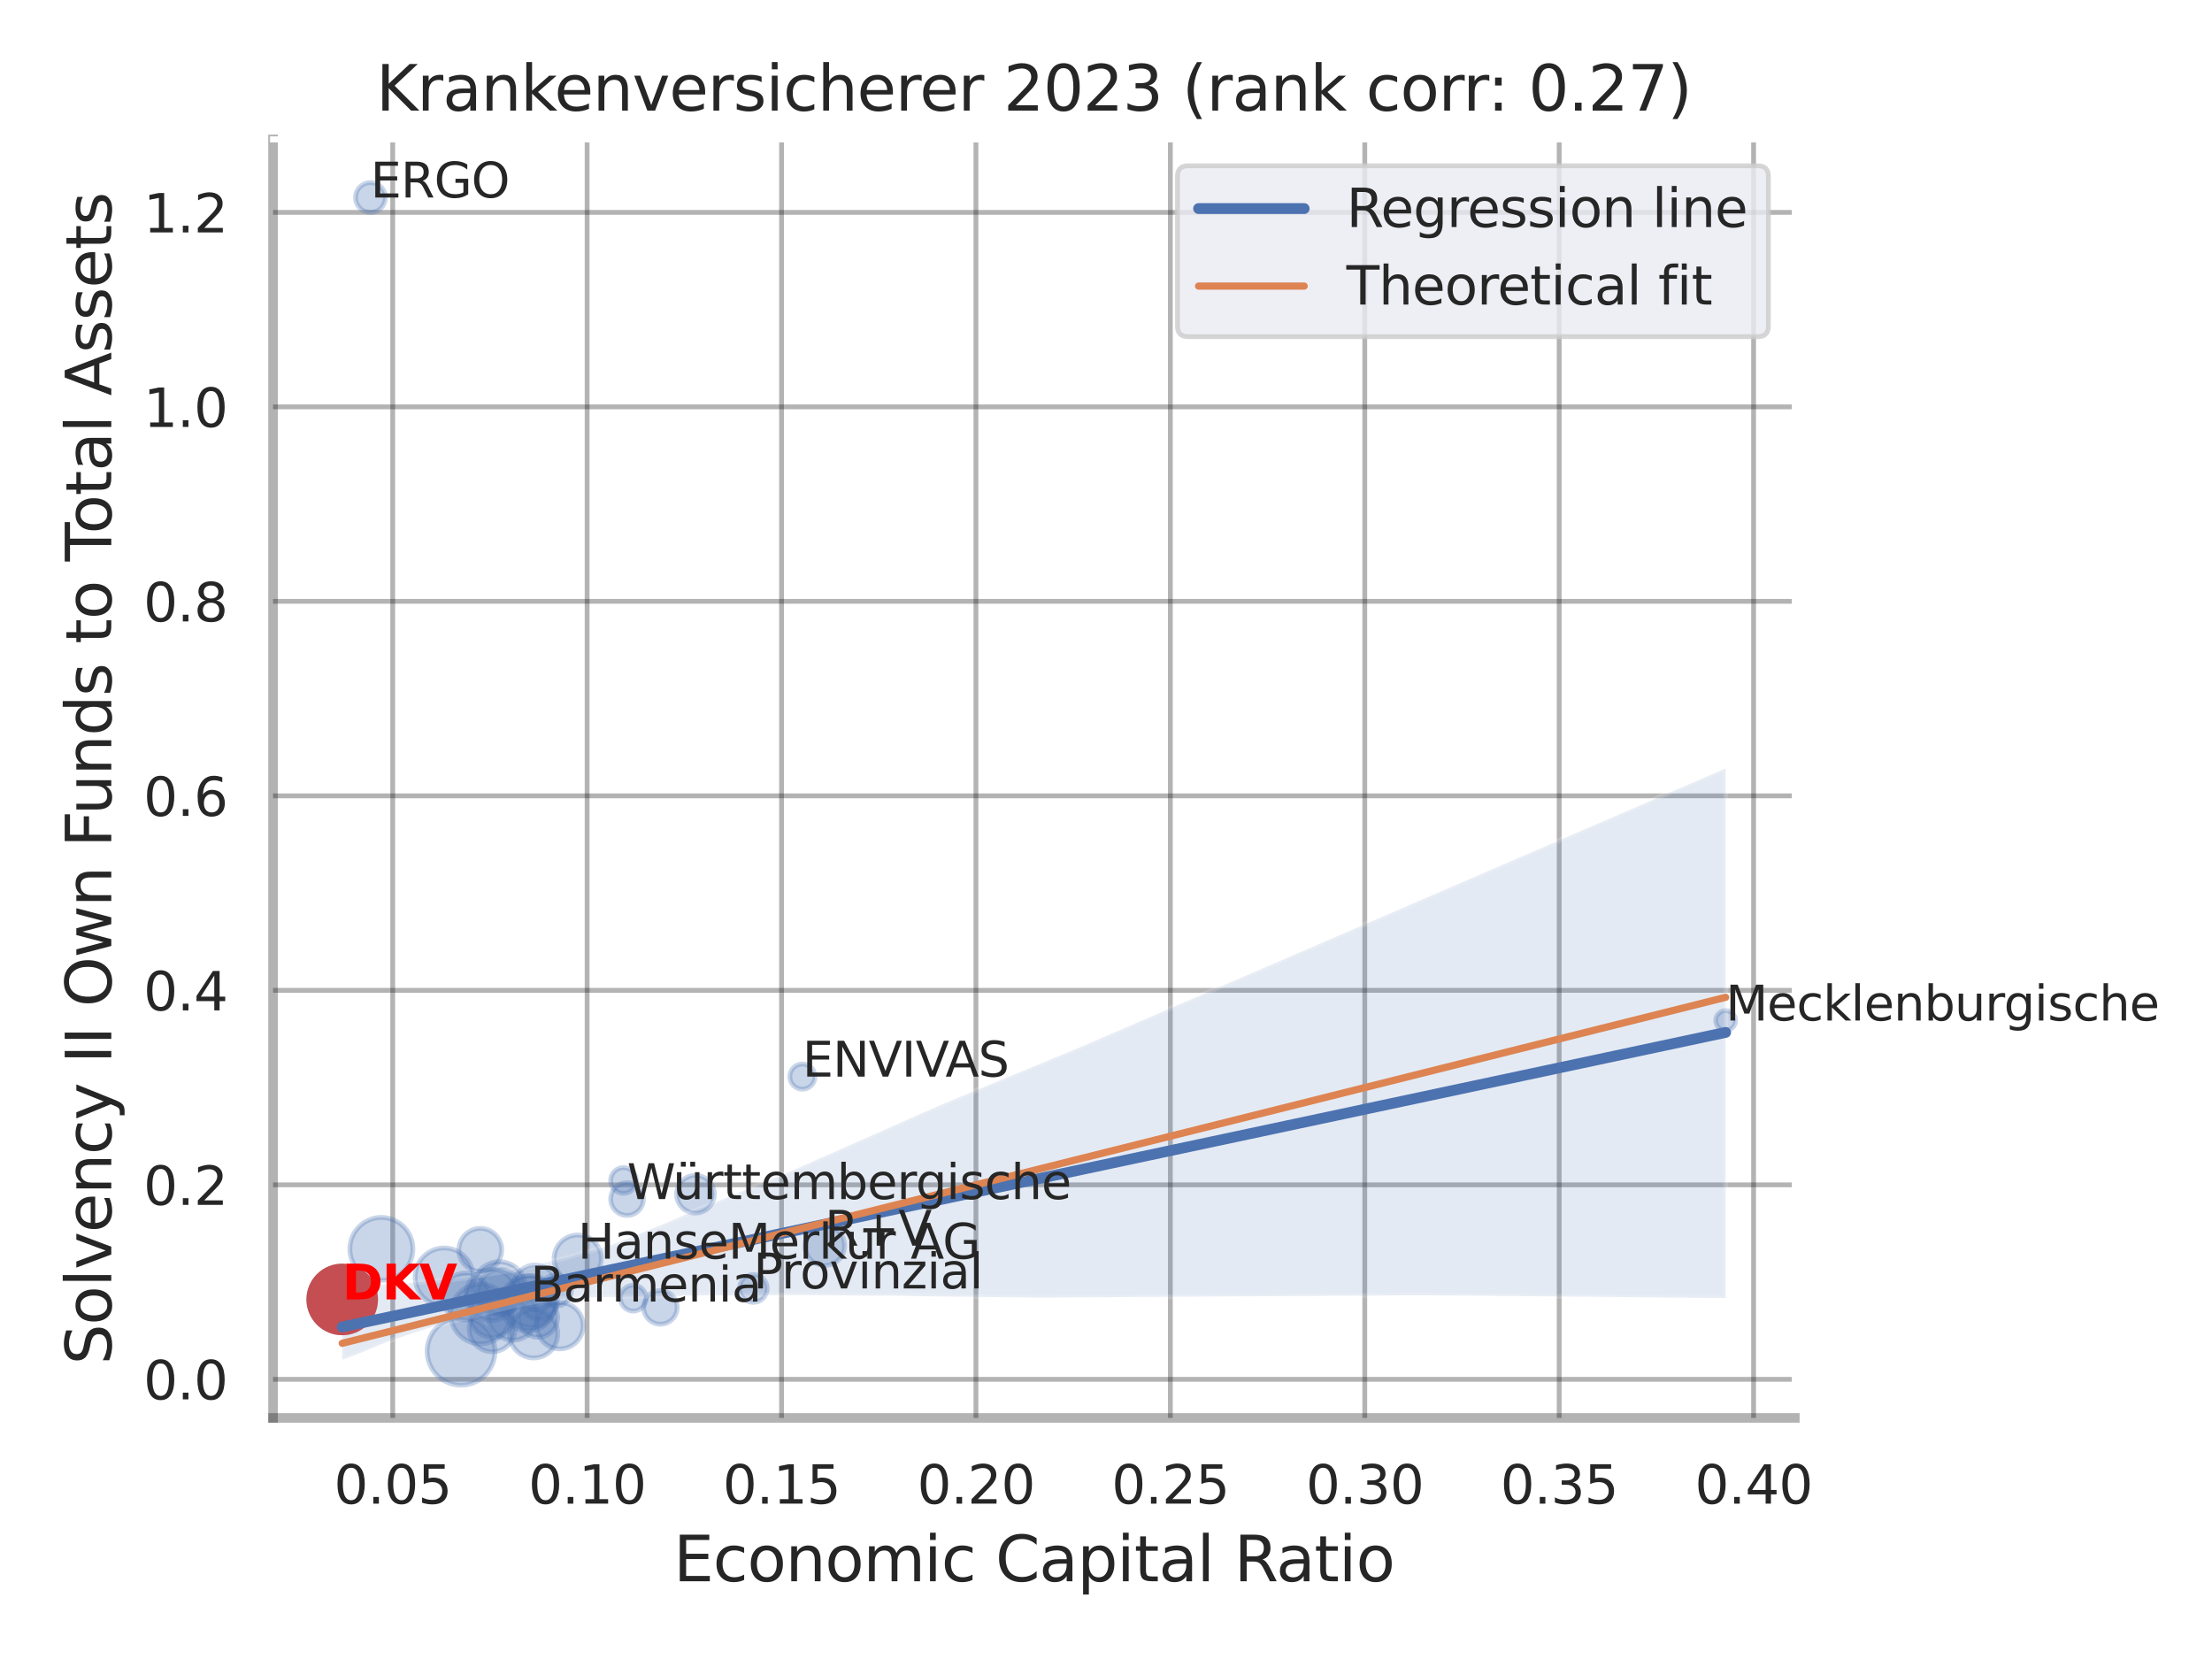 <?xml version="1.0" encoding="utf-8" standalone="no"?>
<!DOCTYPE svg PUBLIC "-//W3C//DTD SVG 1.1//EN"
  "http://www.w3.org/Graphics/SVG/1.1/DTD/svg11.dtd">
<svg xmlns:xlink="http://www.w3.org/1999/xlink" width="460.8pt" height="345.6pt" viewBox="0 0 460.8 345.6" xmlns="http://www.w3.org/2000/svg" version="1.1">
 <defs>
  <style type="text/css">*{stroke-linejoin: round; stroke-linecap: butt}</style>
 </defs>
 <g id="figure_1">
  <g id="patch_1">
   <path d="M 0 345.6 
L 460.8 345.6 
L 460.8 0 
L 0 0 
z
" style="fill: #ffffff"/>
  </g>
  <g id="axes_1">
   <g id="patch_2">
    <path d="M 56.88 295.38 
L 373.893 295.38 
L 373.893 29.04 
L 56.88 29.04 
z
" style="fill: #ffffff"/>
   </g>
   <g id="matplotlib.axis_1">
    <g id="xtick_1">
     <g id="line2d_1">
      <path d="M 81.81 295.38 
L 81.81 29.04 
" clip-path="url(#p54bebc09fe)" style="fill: none; stroke: #000000; stroke-opacity: 0.3; stroke-linecap: round"/>
     </g>
     <g id="text_1">
      <!-- 0.05 -->
      <g style="fill: #262626" transform="translate(69.564 313.238) scale(0.11 -0.11)">
       <defs>
        <path id="DejaVuSans-30" d="M 2034 4250 
Q 1547 4250 1301 3770 
Q 1056 3291 1056 2328 
Q 1056 1369 1301 889 
Q 1547 409 2034 409 
Q 2525 409 2770 889 
Q 3016 1369 3016 2328 
Q 3016 3291 2770 3770 
Q 2525 4250 2034 4250 
z
M 2034 4750 
Q 2819 4750 3233 4129 
Q 3647 3509 3647 2328 
Q 3647 1150 3233 529 
Q 2819 -91 2034 -91 
Q 1250 -91 836 529 
Q 422 1150 422 2328 
Q 422 3509 836 4129 
Q 1250 4750 2034 4750 
z
" transform="scale(0.016)"/>
        <path id="DejaVuSans-2e" d="M 684 794 
L 1344 794 
L 1344 0 
L 684 0 
L 684 794 
z
" transform="scale(0.016)"/>
        <path id="DejaVuSans-35" d="M 691 4666 
L 3169 4666 
L 3169 4134 
L 1269 4134 
L 1269 2991 
Q 1406 3038 1543 3061 
Q 1681 3084 1819 3084 
Q 2600 3084 3056 2656 
Q 3513 2228 3513 1497 
Q 3513 744 3044 326 
Q 2575 -91 1722 -91 
Q 1428 -91 1123 -41 
Q 819 9 494 109 
L 494 744 
Q 775 591 1075 516 
Q 1375 441 1709 441 
Q 2250 441 2565 725 
Q 2881 1009 2881 1497 
Q 2881 1984 2565 2268 
Q 2250 2553 1709 2553 
Q 1456 2553 1204 2497 
Q 953 2441 691 2322 
L 691 4666 
z
" transform="scale(0.016)"/>
       </defs>
       <use xlink:href="#DejaVuSans-30"/>
       <use xlink:href="#DejaVuSans-2e" x="63.623"/>
       <use xlink:href="#DejaVuSans-30" x="95.41"/>
       <use xlink:href="#DejaVuSans-35" x="159.033"/>
      </g>
     </g>
    </g>
    <g id="xtick_2">
     <g id="line2d_2">
      <path d="M 122.309 295.38 
L 122.309 29.04 
" clip-path="url(#p54bebc09fe)" style="fill: none; stroke: #000000; stroke-opacity: 0.3; stroke-linecap: round"/>
     </g>
     <g id="text_2">
      <!-- 0.10 -->
      <g style="fill: #262626" transform="translate(110.063 313.238) scale(0.11 -0.11)">
       <defs>
        <path id="DejaVuSans-31" d="M 794 531 
L 1825 531 
L 1825 4091 
L 703 3866 
L 703 4441 
L 1819 4666 
L 2450 4666 
L 2450 531 
L 3481 531 
L 3481 0 
L 794 0 
L 794 531 
z
" transform="scale(0.016)"/>
       </defs>
       <use xlink:href="#DejaVuSans-30"/>
       <use xlink:href="#DejaVuSans-2e" x="63.623"/>
       <use xlink:href="#DejaVuSans-31" x="95.41"/>
       <use xlink:href="#DejaVuSans-30" x="159.033"/>
      </g>
     </g>
    </g>
    <g id="xtick_3">
     <g id="line2d_3">
      <path d="M 162.808 295.38 
L 162.808 29.04 
" clip-path="url(#p54bebc09fe)" style="fill: none; stroke: #000000; stroke-opacity: 0.3; stroke-linecap: round"/>
     </g>
     <g id="text_3">
      <!-- 0.15 -->
      <g style="fill: #262626" transform="translate(150.562 313.238) scale(0.11 -0.11)">
       <use xlink:href="#DejaVuSans-30"/>
       <use xlink:href="#DejaVuSans-2e" x="63.623"/>
       <use xlink:href="#DejaVuSans-31" x="95.41"/>
       <use xlink:href="#DejaVuSans-35" x="159.033"/>
      </g>
     </g>
    </g>
    <g id="xtick_4">
     <g id="line2d_4">
      <path d="M 203.308 295.38 
L 203.308 29.04 
" clip-path="url(#p54bebc09fe)" style="fill: none; stroke: #000000; stroke-opacity: 0.3; stroke-linecap: round"/>
     </g>
     <g id="text_4">
      <!-- 0.20 -->
      <g style="fill: #262626" transform="translate(191.062 313.238) scale(0.11 -0.11)">
       <defs>
        <path id="DejaVuSans-32" d="M 1228 531 
L 3431 531 
L 3431 0 
L 469 0 
L 469 531 
Q 828 903 1448 1529 
Q 2069 2156 2228 2338 
Q 2531 2678 2651 2914 
Q 2772 3150 2772 3378 
Q 2772 3750 2511 3984 
Q 2250 4219 1831 4219 
Q 1534 4219 1204 4116 
Q 875 4013 500 3803 
L 500 4441 
Q 881 4594 1212 4672 
Q 1544 4750 1819 4750 
Q 2544 4750 2975 4387 
Q 3406 4025 3406 3419 
Q 3406 3131 3298 2873 
Q 3191 2616 2906 2266 
Q 2828 2175 2409 1742 
Q 1991 1309 1228 531 
z
" transform="scale(0.016)"/>
       </defs>
       <use xlink:href="#DejaVuSans-30"/>
       <use xlink:href="#DejaVuSans-2e" x="63.623"/>
       <use xlink:href="#DejaVuSans-32" x="95.41"/>
       <use xlink:href="#DejaVuSans-30" x="159.033"/>
      </g>
     </g>
    </g>
    <g id="xtick_5">
     <g id="line2d_5">
      <path d="M 243.807 295.38 
L 243.807 29.04 
" clip-path="url(#p54bebc09fe)" style="fill: none; stroke: #000000; stroke-opacity: 0.3; stroke-linecap: round"/>
     </g>
     <g id="text_5">
      <!-- 0.25 -->
      <g style="fill: #262626" transform="translate(231.561 313.238) scale(0.11 -0.11)">
       <use xlink:href="#DejaVuSans-30"/>
       <use xlink:href="#DejaVuSans-2e" x="63.623"/>
       <use xlink:href="#DejaVuSans-32" x="95.41"/>
       <use xlink:href="#DejaVuSans-35" x="159.033"/>
      </g>
     </g>
    </g>
    <g id="xtick_6">
     <g id="line2d_6">
      <path d="M 284.306 295.38 
L 284.306 29.04 
" clip-path="url(#p54bebc09fe)" style="fill: none; stroke: #000000; stroke-opacity: 0.3; stroke-linecap: round"/>
     </g>
     <g id="text_6">
      <!-- 0.30 -->
      <g style="fill: #262626" transform="translate(272.06 313.238) scale(0.11 -0.11)">
       <defs>
        <path id="DejaVuSans-33" d="M 2597 2516 
Q 3050 2419 3304 2112 
Q 3559 1806 3559 1356 
Q 3559 666 3084 287 
Q 2609 -91 1734 -91 
Q 1441 -91 1130 -33 
Q 819 25 488 141 
L 488 750 
Q 750 597 1062 519 
Q 1375 441 1716 441 
Q 2309 441 2620 675 
Q 2931 909 2931 1356 
Q 2931 1769 2642 2001 
Q 2353 2234 1838 2234 
L 1294 2234 
L 1294 2753 
L 1863 2753 
Q 2328 2753 2575 2939 
Q 2822 3125 2822 3475 
Q 2822 3834 2567 4026 
Q 2313 4219 1838 4219 
Q 1578 4219 1281 4162 
Q 984 4106 628 3988 
L 628 4550 
Q 988 4650 1302 4700 
Q 1616 4750 1894 4750 
Q 2613 4750 3031 4423 
Q 3450 4097 3450 3541 
Q 3450 3153 3228 2886 
Q 3006 2619 2597 2516 
z
" transform="scale(0.016)"/>
       </defs>
       <use xlink:href="#DejaVuSans-30"/>
       <use xlink:href="#DejaVuSans-2e" x="63.623"/>
       <use xlink:href="#DejaVuSans-33" x="95.41"/>
       <use xlink:href="#DejaVuSans-30" x="159.033"/>
      </g>
     </g>
    </g>
    <g id="xtick_7">
     <g id="line2d_7">
      <path d="M 324.806 295.38 
L 324.806 29.04 
" clip-path="url(#p54bebc09fe)" style="fill: none; stroke: #000000; stroke-opacity: 0.3; stroke-linecap: round"/>
     </g>
     <g id="text_7">
      <!-- 0.35 -->
      <g style="fill: #262626" transform="translate(312.56 313.238) scale(0.11 -0.11)">
       <use xlink:href="#DejaVuSans-30"/>
       <use xlink:href="#DejaVuSans-2e" x="63.623"/>
       <use xlink:href="#DejaVuSans-33" x="95.41"/>
       <use xlink:href="#DejaVuSans-35" x="159.033"/>
      </g>
     </g>
    </g>
    <g id="xtick_8">
     <g id="line2d_8">
      <path d="M 365.305 295.38 
L 365.305 29.04 
" clip-path="url(#p54bebc09fe)" style="fill: none; stroke: #000000; stroke-opacity: 0.3; stroke-linecap: round"/>
     </g>
     <g id="text_8">
      <!-- 0.40 -->
      <g style="fill: #262626" transform="translate(353.059 313.238) scale(0.11 -0.11)">
       <defs>
        <path id="DejaVuSans-34" d="M 2419 4116 
L 825 1625 
L 2419 1625 
L 2419 4116 
z
M 2253 4666 
L 3047 4666 
L 3047 1625 
L 3713 1625 
L 3713 1100 
L 3047 1100 
L 3047 0 
L 2419 0 
L 2419 1100 
L 313 1100 
L 313 1709 
L 2253 4666 
z
" transform="scale(0.016)"/>
       </defs>
       <use xlink:href="#DejaVuSans-30"/>
       <use xlink:href="#DejaVuSans-2e" x="63.623"/>
       <use xlink:href="#DejaVuSans-34" x="95.41"/>
       <use xlink:href="#DejaVuSans-30" x="159.033"/>
      </g>
     </g>
    </g>
    <g id="text_9">
     <!-- Economic Capital Ratio -->
     <g style="fill: #262626" transform="translate(140.312 329.404) scale(0.13 -0.13)">
      <defs>
       <path id="DejaVuSans-45" d="M 628 4666 
L 3578 4666 
L 3578 4134 
L 1259 4134 
L 1259 2753 
L 3481 2753 
L 3481 2222 
L 1259 2222 
L 1259 531 
L 3634 531 
L 3634 0 
L 628 0 
L 628 4666 
z
" transform="scale(0.016)"/>
       <path id="DejaVuSans-63" d="M 3122 3366 
L 3122 2828 
Q 2878 2963 2633 3030 
Q 2388 3097 2138 3097 
Q 1578 3097 1268 2742 
Q 959 2388 959 1747 
Q 959 1106 1268 751 
Q 1578 397 2138 397 
Q 2388 397 2633 464 
Q 2878 531 3122 666 
L 3122 134 
Q 2881 22 2623 -34 
Q 2366 -91 2075 -91 
Q 1284 -91 818 406 
Q 353 903 353 1747 
Q 353 2603 823 3093 
Q 1294 3584 2113 3584 
Q 2378 3584 2631 3529 
Q 2884 3475 3122 3366 
z
" transform="scale(0.016)"/>
       <path id="DejaVuSans-6f" d="M 1959 3097 
Q 1497 3097 1228 2736 
Q 959 2375 959 1747 
Q 959 1119 1226 758 
Q 1494 397 1959 397 
Q 2419 397 2687 759 
Q 2956 1122 2956 1747 
Q 2956 2369 2687 2733 
Q 2419 3097 1959 3097 
z
M 1959 3584 
Q 2709 3584 3137 3096 
Q 3566 2609 3566 1747 
Q 3566 888 3137 398 
Q 2709 -91 1959 -91 
Q 1206 -91 779 398 
Q 353 888 353 1747 
Q 353 2609 779 3096 
Q 1206 3584 1959 3584 
z
" transform="scale(0.016)"/>
       <path id="DejaVuSans-6e" d="M 3513 2113 
L 3513 0 
L 2938 0 
L 2938 2094 
Q 2938 2591 2744 2837 
Q 2550 3084 2163 3084 
Q 1697 3084 1428 2787 
Q 1159 2491 1159 1978 
L 1159 0 
L 581 0 
L 581 3500 
L 1159 3500 
L 1159 2956 
Q 1366 3272 1645 3428 
Q 1925 3584 2291 3584 
Q 2894 3584 3203 3211 
Q 3513 2838 3513 2113 
z
" transform="scale(0.016)"/>
       <path id="DejaVuSans-6d" d="M 3328 2828 
Q 3544 3216 3844 3400 
Q 4144 3584 4550 3584 
Q 5097 3584 5394 3201 
Q 5691 2819 5691 2113 
L 5691 0 
L 5113 0 
L 5113 2094 
Q 5113 2597 4934 2840 
Q 4756 3084 4391 3084 
Q 3944 3084 3684 2787 
Q 3425 2491 3425 1978 
L 3425 0 
L 2847 0 
L 2847 2094 
Q 2847 2600 2669 2842 
Q 2491 3084 2119 3084 
Q 1678 3084 1418 2786 
Q 1159 2488 1159 1978 
L 1159 0 
L 581 0 
L 581 3500 
L 1159 3500 
L 1159 2956 
Q 1356 3278 1631 3431 
Q 1906 3584 2284 3584 
Q 2666 3584 2933 3390 
Q 3200 3197 3328 2828 
z
" transform="scale(0.016)"/>
       <path id="DejaVuSans-69" d="M 603 3500 
L 1178 3500 
L 1178 0 
L 603 0 
L 603 3500 
z
M 603 4863 
L 1178 4863 
L 1178 4134 
L 603 4134 
L 603 4863 
z
" transform="scale(0.016)"/>
       <path id="DejaVuSans-20" transform="scale(0.016)"/>
       <path id="DejaVuSans-43" d="M 4122 4306 
L 4122 3641 
Q 3803 3938 3442 4084 
Q 3081 4231 2675 4231 
Q 1875 4231 1450 3742 
Q 1025 3253 1025 2328 
Q 1025 1406 1450 917 
Q 1875 428 2675 428 
Q 3081 428 3442 575 
Q 3803 722 4122 1019 
L 4122 359 
Q 3791 134 3420 21 
Q 3050 -91 2638 -91 
Q 1578 -91 968 557 
Q 359 1206 359 2328 
Q 359 3453 968 4101 
Q 1578 4750 2638 4750 
Q 3056 4750 3426 4639 
Q 3797 4528 4122 4306 
z
" transform="scale(0.016)"/>
       <path id="DejaVuSans-61" d="M 2194 1759 
Q 1497 1759 1228 1600 
Q 959 1441 959 1056 
Q 959 750 1161 570 
Q 1363 391 1709 391 
Q 2188 391 2477 730 
Q 2766 1069 2766 1631 
L 2766 1759 
L 2194 1759 
z
M 3341 1997 
L 3341 0 
L 2766 0 
L 2766 531 
Q 2569 213 2275 61 
Q 1981 -91 1556 -91 
Q 1019 -91 701 211 
Q 384 513 384 1019 
Q 384 1609 779 1909 
Q 1175 2209 1959 2209 
L 2766 2209 
L 2766 2266 
Q 2766 2663 2505 2880 
Q 2244 3097 1772 3097 
Q 1472 3097 1187 3025 
Q 903 2953 641 2809 
L 641 3341 
Q 956 3463 1253 3523 
Q 1550 3584 1831 3584 
Q 2591 3584 2966 3190 
Q 3341 2797 3341 1997 
z
" transform="scale(0.016)"/>
       <path id="DejaVuSans-70" d="M 1159 525 
L 1159 -1331 
L 581 -1331 
L 581 3500 
L 1159 3500 
L 1159 2969 
Q 1341 3281 1617 3432 
Q 1894 3584 2278 3584 
Q 2916 3584 3314 3078 
Q 3713 2572 3713 1747 
Q 3713 922 3314 415 
Q 2916 -91 2278 -91 
Q 1894 -91 1617 61 
Q 1341 213 1159 525 
z
M 3116 1747 
Q 3116 2381 2855 2742 
Q 2594 3103 2138 3103 
Q 1681 3103 1420 2742 
Q 1159 2381 1159 1747 
Q 1159 1113 1420 752 
Q 1681 391 2138 391 
Q 2594 391 2855 752 
Q 3116 1113 3116 1747 
z
" transform="scale(0.016)"/>
       <path id="DejaVuSans-74" d="M 1172 4494 
L 1172 3500 
L 2356 3500 
L 2356 3053 
L 1172 3053 
L 1172 1153 
Q 1172 725 1289 603 
Q 1406 481 1766 481 
L 2356 481 
L 2356 0 
L 1766 0 
Q 1100 0 847 248 
Q 594 497 594 1153 
L 594 3053 
L 172 3053 
L 172 3500 
L 594 3500 
L 594 4494 
L 1172 4494 
z
" transform="scale(0.016)"/>
       <path id="DejaVuSans-6c" d="M 603 4863 
L 1178 4863 
L 1178 0 
L 603 0 
L 603 4863 
z
" transform="scale(0.016)"/>
       <path id="DejaVuSans-52" d="M 2841 2188 
Q 3044 2119 3236 1894 
Q 3428 1669 3622 1275 
L 4263 0 
L 3584 0 
L 2988 1197 
Q 2756 1666 2539 1819 
Q 2322 1972 1947 1972 
L 1259 1972 
L 1259 0 
L 628 0 
L 628 4666 
L 2053 4666 
Q 2853 4666 3247 4331 
Q 3641 3997 3641 3322 
Q 3641 2881 3436 2590 
Q 3231 2300 2841 2188 
z
M 1259 4147 
L 1259 2491 
L 2053 2491 
Q 2509 2491 2742 2702 
Q 2975 2913 2975 3322 
Q 2975 3731 2742 3939 
Q 2509 4147 2053 4147 
L 1259 4147 
z
" transform="scale(0.016)"/>
      </defs>
      <use xlink:href="#DejaVuSans-45"/>
      <use xlink:href="#DejaVuSans-63" x="63.184"/>
      <use xlink:href="#DejaVuSans-6f" x="118.164"/>
      <use xlink:href="#DejaVuSans-6e" x="179.346"/>
      <use xlink:href="#DejaVuSans-6f" x="242.725"/>
      <use xlink:href="#DejaVuSans-6d" x="303.906"/>
      <use xlink:href="#DejaVuSans-69" x="401.318"/>
      <use xlink:href="#DejaVuSans-63" x="429.102"/>
      <use xlink:href="#DejaVuSans-20" x="484.082"/>
      <use xlink:href="#DejaVuSans-43" x="515.869"/>
      <use xlink:href="#DejaVuSans-61" x="585.693"/>
      <use xlink:href="#DejaVuSans-70" x="646.973"/>
      <use xlink:href="#DejaVuSans-69" x="710.449"/>
      <use xlink:href="#DejaVuSans-74" x="738.232"/>
      <use xlink:href="#DejaVuSans-61" x="777.441"/>
      <use xlink:href="#DejaVuSans-6c" x="838.721"/>
      <use xlink:href="#DejaVuSans-20" x="866.504"/>
      <use xlink:href="#DejaVuSans-52" x="898.291"/>
      <use xlink:href="#DejaVuSans-61" x="965.523"/>
      <use xlink:href="#DejaVuSans-74" x="1026.803"/>
      <use xlink:href="#DejaVuSans-69" x="1066.012"/>
      <use xlink:href="#DejaVuSans-6f" x="1093.795"/>
     </g>
    </g>
   </g>
   <g id="matplotlib.axis_2">
    <g id="ytick_1">
     <g id="line2d_9">
      <path d="M 56.88 287.334 
L 373.893 287.334 
" clip-path="url(#p54bebc09fe)" style="fill: none; stroke: #000000; stroke-opacity: 0.3; stroke-linecap: round"/>
     </g>
     <g id="text_10">
      <!-- 0.0 -->
      <g style="fill: #262626" transform="translate(29.887 291.514) scale(0.11 -0.11)">
       <use xlink:href="#DejaVuSans-30"/>
       <use xlink:href="#DejaVuSans-2e" x="63.623"/>
       <use xlink:href="#DejaVuSans-30" x="95.41"/>
      </g>
     </g>
    </g>
    <g id="ytick_2">
     <g id="line2d_10">
      <path d="M 56.88 246.819 
L 373.893 246.819 
" clip-path="url(#p54bebc09fe)" style="fill: none; stroke: #000000; stroke-opacity: 0.3; stroke-linecap: round"/>
     </g>
     <g id="text_11">
      <!-- 0.2 -->
      <g style="fill: #262626" transform="translate(29.887 250.998) scale(0.11 -0.11)">
       <use xlink:href="#DejaVuSans-30"/>
       <use xlink:href="#DejaVuSans-2e" x="63.623"/>
       <use xlink:href="#DejaVuSans-32" x="95.41"/>
      </g>
     </g>
    </g>
    <g id="ytick_3">
     <g id="line2d_11">
      <path d="M 56.88 206.304 
L 373.893 206.304 
" clip-path="url(#p54bebc09fe)" style="fill: none; stroke: #000000; stroke-opacity: 0.3; stroke-linecap: round"/>
     </g>
     <g id="text_12">
      <!-- 0.4 -->
      <g style="fill: #262626" transform="translate(29.887 210.483) scale(0.11 -0.11)">
       <use xlink:href="#DejaVuSans-30"/>
       <use xlink:href="#DejaVuSans-2e" x="63.623"/>
       <use xlink:href="#DejaVuSans-34" x="95.41"/>
      </g>
     </g>
    </g>
    <g id="ytick_4">
     <g id="line2d_12">
      <path d="M 56.88 165.788 
L 373.893 165.788 
" clip-path="url(#p54bebc09fe)" style="fill: none; stroke: #000000; stroke-opacity: 0.3; stroke-linecap: round"/>
     </g>
     <g id="text_13">
      <!-- 0.6 -->
      <g style="fill: #262626" transform="translate(29.887 169.967) scale(0.11 -0.11)">
       <defs>
        <path id="DejaVuSans-36" d="M 2113 2584 
Q 1688 2584 1439 2293 
Q 1191 2003 1191 1497 
Q 1191 994 1439 701 
Q 1688 409 2113 409 
Q 2538 409 2786 701 
Q 3034 994 3034 1497 
Q 3034 2003 2786 2293 
Q 2538 2584 2113 2584 
z
M 3366 4563 
L 3366 3988 
Q 3128 4100 2886 4159 
Q 2644 4219 2406 4219 
Q 1781 4219 1451 3797 
Q 1122 3375 1075 2522 
Q 1259 2794 1537 2939 
Q 1816 3084 2150 3084 
Q 2853 3084 3261 2657 
Q 3669 2231 3669 1497 
Q 3669 778 3244 343 
Q 2819 -91 2113 -91 
Q 1303 -91 875 529 
Q 447 1150 447 2328 
Q 447 3434 972 4092 
Q 1497 4750 2381 4750 
Q 2619 4750 2861 4703 
Q 3103 4656 3366 4563 
z
" transform="scale(0.016)"/>
       </defs>
       <use xlink:href="#DejaVuSans-30"/>
       <use xlink:href="#DejaVuSans-2e" x="63.623"/>
       <use xlink:href="#DejaVuSans-36" x="95.41"/>
      </g>
     </g>
    </g>
    <g id="ytick_5">
     <g id="line2d_13">
      <path d="M 56.88 125.273 
L 373.893 125.273 
" clip-path="url(#p54bebc09fe)" style="fill: none; stroke: #000000; stroke-opacity: 0.3; stroke-linecap: round"/>
     </g>
     <g id="text_14">
      <!-- 0.8 -->
      <g style="fill: #262626" transform="translate(29.887 129.452) scale(0.11 -0.11)">
       <defs>
        <path id="DejaVuSans-38" d="M 2034 2216 
Q 1584 2216 1326 1975 
Q 1069 1734 1069 1313 
Q 1069 891 1326 650 
Q 1584 409 2034 409 
Q 2484 409 2743 651 
Q 3003 894 3003 1313 
Q 3003 1734 2745 1975 
Q 2488 2216 2034 2216 
z
M 1403 2484 
Q 997 2584 770 2862 
Q 544 3141 544 3541 
Q 544 4100 942 4425 
Q 1341 4750 2034 4750 
Q 2731 4750 3128 4425 
Q 3525 4100 3525 3541 
Q 3525 3141 3298 2862 
Q 3072 2584 2669 2484 
Q 3125 2378 3379 2068 
Q 3634 1759 3634 1313 
Q 3634 634 3220 271 
Q 2806 -91 2034 -91 
Q 1263 -91 848 271 
Q 434 634 434 1313 
Q 434 1759 690 2068 
Q 947 2378 1403 2484 
z
M 1172 3481 
Q 1172 3119 1398 2916 
Q 1625 2713 2034 2713 
Q 2441 2713 2670 2916 
Q 2900 3119 2900 3481 
Q 2900 3844 2670 4047 
Q 2441 4250 2034 4250 
Q 1625 4250 1398 4047 
Q 1172 3844 1172 3481 
z
" transform="scale(0.016)"/>
       </defs>
       <use xlink:href="#DejaVuSans-30"/>
       <use xlink:href="#DejaVuSans-2e" x="63.623"/>
       <use xlink:href="#DejaVuSans-38" x="95.41"/>
      </g>
     </g>
    </g>
    <g id="ytick_6">
     <g id="line2d_14">
      <path d="M 56.88 84.758 
L 373.893 84.758 
" clip-path="url(#p54bebc09fe)" style="fill: none; stroke: #000000; stroke-opacity: 0.3; stroke-linecap: round"/>
     </g>
     <g id="text_15">
      <!-- 1.0 -->
      <g style="fill: #262626" transform="translate(29.887 88.937) scale(0.11 -0.11)">
       <use xlink:href="#DejaVuSans-31"/>
       <use xlink:href="#DejaVuSans-2e" x="63.623"/>
       <use xlink:href="#DejaVuSans-30" x="95.41"/>
      </g>
     </g>
    </g>
    <g id="ytick_7">
     <g id="line2d_15">
      <path d="M 56.88 44.242 
L 373.893 44.242 
" clip-path="url(#p54bebc09fe)" style="fill: none; stroke: #000000; stroke-opacity: 0.3; stroke-linecap: round"/>
     </g>
     <g id="text_16">
      <!-- 1.2 -->
      <g style="fill: #262626" transform="translate(29.887 48.421) scale(0.11 -0.11)">
       <use xlink:href="#DejaVuSans-31"/>
       <use xlink:href="#DejaVuSans-2e" x="63.623"/>
       <use xlink:href="#DejaVuSans-32" x="95.41"/>
      </g>
     </g>
    </g>
    <g id="text_17">
     <!-- Solvency II Own Funds to Total Assets -->
     <g style="fill: #262626" transform="translate(23.183 284.278) rotate(-90) scale(0.13 -0.13)">
      <defs>
       <path id="DejaVuSans-53" d="M 3425 4513 
L 3425 3897 
Q 3066 4069 2747 4153 
Q 2428 4238 2131 4238 
Q 1616 4238 1336 4038 
Q 1056 3838 1056 3469 
Q 1056 3159 1242 3001 
Q 1428 2844 1947 2747 
L 2328 2669 
Q 3034 2534 3370 2195 
Q 3706 1856 3706 1288 
Q 3706 609 3251 259 
Q 2797 -91 1919 -91 
Q 1588 -91 1214 -16 
Q 841 59 441 206 
L 441 856 
Q 825 641 1194 531 
Q 1563 422 1919 422 
Q 2459 422 2753 634 
Q 3047 847 3047 1241 
Q 3047 1584 2836 1778 
Q 2625 1972 2144 2069 
L 1759 2144 
Q 1053 2284 737 2584 
Q 422 2884 422 3419 
Q 422 4038 858 4394 
Q 1294 4750 2059 4750 
Q 2388 4750 2728 4690 
Q 3069 4631 3425 4513 
z
" transform="scale(0.016)"/>
       <path id="DejaVuSans-76" d="M 191 3500 
L 800 3500 
L 1894 563 
L 2988 3500 
L 3597 3500 
L 2284 0 
L 1503 0 
L 191 3500 
z
" transform="scale(0.016)"/>
       <path id="DejaVuSans-65" d="M 3597 1894 
L 3597 1613 
L 953 1613 
Q 991 1019 1311 708 
Q 1631 397 2203 397 
Q 2534 397 2845 478 
Q 3156 559 3463 722 
L 3463 178 
Q 3153 47 2828 -22 
Q 2503 -91 2169 -91 
Q 1331 -91 842 396 
Q 353 884 353 1716 
Q 353 2575 817 3079 
Q 1281 3584 2069 3584 
Q 2775 3584 3186 3129 
Q 3597 2675 3597 1894 
z
M 3022 2063 
Q 3016 2534 2758 2815 
Q 2500 3097 2075 3097 
Q 1594 3097 1305 2825 
Q 1016 2553 972 2059 
L 3022 2063 
z
" transform="scale(0.016)"/>
       <path id="DejaVuSans-79" d="M 2059 -325 
Q 1816 -950 1584 -1140 
Q 1353 -1331 966 -1331 
L 506 -1331 
L 506 -850 
L 844 -850 
Q 1081 -850 1212 -737 
Q 1344 -625 1503 -206 
L 1606 56 
L 191 3500 
L 800 3500 
L 1894 763 
L 2988 3500 
L 3597 3500 
L 2059 -325 
z
" transform="scale(0.016)"/>
       <path id="DejaVuSans-49" d="M 628 4666 
L 1259 4666 
L 1259 0 
L 628 0 
L 628 4666 
z
" transform="scale(0.016)"/>
       <path id="DejaVuSans-4f" d="M 2522 4238 
Q 1834 4238 1429 3725 
Q 1025 3213 1025 2328 
Q 1025 1447 1429 934 
Q 1834 422 2522 422 
Q 3209 422 3611 934 
Q 4013 1447 4013 2328 
Q 4013 3213 3611 3725 
Q 3209 4238 2522 4238 
z
M 2522 4750 
Q 3503 4750 4090 4092 
Q 4678 3434 4678 2328 
Q 4678 1225 4090 567 
Q 3503 -91 2522 -91 
Q 1538 -91 948 565 
Q 359 1222 359 2328 
Q 359 3434 948 4092 
Q 1538 4750 2522 4750 
z
" transform="scale(0.016)"/>
       <path id="DejaVuSans-77" d="M 269 3500 
L 844 3500 
L 1563 769 
L 2278 3500 
L 2956 3500 
L 3675 769 
L 4391 3500 
L 4966 3500 
L 4050 0 
L 3372 0 
L 2619 2869 
L 1863 0 
L 1184 0 
L 269 3500 
z
" transform="scale(0.016)"/>
       <path id="DejaVuSans-46" d="M 628 4666 
L 3309 4666 
L 3309 4134 
L 1259 4134 
L 1259 2759 
L 3109 2759 
L 3109 2228 
L 1259 2228 
L 1259 0 
L 628 0 
L 628 4666 
z
" transform="scale(0.016)"/>
       <path id="DejaVuSans-75" d="M 544 1381 
L 544 3500 
L 1119 3500 
L 1119 1403 
Q 1119 906 1312 657 
Q 1506 409 1894 409 
Q 2359 409 2629 706 
Q 2900 1003 2900 1516 
L 2900 3500 
L 3475 3500 
L 3475 0 
L 2900 0 
L 2900 538 
Q 2691 219 2414 64 
Q 2138 -91 1772 -91 
Q 1169 -91 856 284 
Q 544 659 544 1381 
z
M 1991 3584 
L 1991 3584 
z
" transform="scale(0.016)"/>
       <path id="DejaVuSans-64" d="M 2906 2969 
L 2906 4863 
L 3481 4863 
L 3481 0 
L 2906 0 
L 2906 525 
Q 2725 213 2448 61 
Q 2172 -91 1784 -91 
Q 1150 -91 751 415 
Q 353 922 353 1747 
Q 353 2572 751 3078 
Q 1150 3584 1784 3584 
Q 2172 3584 2448 3432 
Q 2725 3281 2906 2969 
z
M 947 1747 
Q 947 1113 1208 752 
Q 1469 391 1925 391 
Q 2381 391 2643 752 
Q 2906 1113 2906 1747 
Q 2906 2381 2643 2742 
Q 2381 3103 1925 3103 
Q 1469 3103 1208 2742 
Q 947 2381 947 1747 
z
" transform="scale(0.016)"/>
       <path id="DejaVuSans-73" d="M 2834 3397 
L 2834 2853 
Q 2591 2978 2328 3040 
Q 2066 3103 1784 3103 
Q 1356 3103 1142 2972 
Q 928 2841 928 2578 
Q 928 2378 1081 2264 
Q 1234 2150 1697 2047 
L 1894 2003 
Q 2506 1872 2764 1633 
Q 3022 1394 3022 966 
Q 3022 478 2636 193 
Q 2250 -91 1575 -91 
Q 1294 -91 989 -36 
Q 684 19 347 128 
L 347 722 
Q 666 556 975 473 
Q 1284 391 1588 391 
Q 1994 391 2212 530 
Q 2431 669 2431 922 
Q 2431 1156 2273 1281 
Q 2116 1406 1581 1522 
L 1381 1569 
Q 847 1681 609 1914 
Q 372 2147 372 2553 
Q 372 3047 722 3315 
Q 1072 3584 1716 3584 
Q 2034 3584 2315 3537 
Q 2597 3491 2834 3397 
z
" transform="scale(0.016)"/>
       <path id="DejaVuSans-54" d="M -19 4666 
L 3928 4666 
L 3928 4134 
L 2272 4134 
L 2272 0 
L 1638 0 
L 1638 4134 
L -19 4134 
L -19 4666 
z
" transform="scale(0.016)"/>
       <path id="DejaVuSans-41" d="M 2188 4044 
L 1331 1722 
L 3047 1722 
L 2188 4044 
z
M 1831 4666 
L 2547 4666 
L 4325 0 
L 3669 0 
L 3244 1197 
L 1141 1197 
L 716 0 
L 50 0 
L 1831 4666 
z
" transform="scale(0.016)"/>
      </defs>
      <use xlink:href="#DejaVuSans-53"/>
      <use xlink:href="#DejaVuSans-6f" x="63.477"/>
      <use xlink:href="#DejaVuSans-6c" x="124.658"/>
      <use xlink:href="#DejaVuSans-76" x="152.441"/>
      <use xlink:href="#DejaVuSans-65" x="211.621"/>
      <use xlink:href="#DejaVuSans-6e" x="273.145"/>
      <use xlink:href="#DejaVuSans-63" x="336.523"/>
      <use xlink:href="#DejaVuSans-79" x="391.504"/>
      <use xlink:href="#DejaVuSans-20" x="450.684"/>
      <use xlink:href="#DejaVuSans-49" x="482.471"/>
      <use xlink:href="#DejaVuSans-49" x="511.963"/>
      <use xlink:href="#DejaVuSans-20" x="541.455"/>
      <use xlink:href="#DejaVuSans-4f" x="573.242"/>
      <use xlink:href="#DejaVuSans-77" x="651.953"/>
      <use xlink:href="#DejaVuSans-6e" x="733.74"/>
      <use xlink:href="#DejaVuSans-20" x="797.119"/>
      <use xlink:href="#DejaVuSans-46" x="828.906"/>
      <use xlink:href="#DejaVuSans-75" x="880.926"/>
      <use xlink:href="#DejaVuSans-6e" x="944.305"/>
      <use xlink:href="#DejaVuSans-64" x="1007.684"/>
      <use xlink:href="#DejaVuSans-73" x="1071.16"/>
      <use xlink:href="#DejaVuSans-20" x="1123.26"/>
      <use xlink:href="#DejaVuSans-74" x="1155.047"/>
      <use xlink:href="#DejaVuSans-6f" x="1194.256"/>
      <use xlink:href="#DejaVuSans-20" x="1255.438"/>
      <use xlink:href="#DejaVuSans-54" x="1287.225"/>
      <use xlink:href="#DejaVuSans-6f" x="1331.309"/>
      <use xlink:href="#DejaVuSans-74" x="1392.49"/>
      <use xlink:href="#DejaVuSans-61" x="1431.699"/>
      <use xlink:href="#DejaVuSans-6c" x="1492.979"/>
      <use xlink:href="#DejaVuSans-20" x="1520.762"/>
      <use xlink:href="#DejaVuSans-41" x="1552.549"/>
      <use xlink:href="#DejaVuSans-73" x="1620.957"/>
      <use xlink:href="#DejaVuSans-73" x="1673.057"/>
      <use xlink:href="#DejaVuSans-65" x="1725.156"/>
      <use xlink:href="#DejaVuSans-74" x="1786.68"/>
      <use xlink:href="#DejaVuSans-73" x="1825.889"/>
     </g>
    </g>
   </g>
   <g id="PathCollection_1">
    <path d="M 104.031 273.806 
C 105.486 273.806 106.881 273.228 107.91 272.2 
C 108.939 271.171 109.517 269.776 109.517 268.321 
C 109.517 266.866 108.939 265.471 107.91 264.442 
C 106.881 263.414 105.486 262.836 104.031 262.836 
C 102.577 262.836 101.181 263.414 100.153 264.442 
C 99.124 265.471 98.546 266.866 98.546 268.321 
C 98.546 269.776 99.124 271.171 100.153 272.2 
C 101.181 273.228 102.577 273.806 104.031 273.806 
z
" clip-path="url(#p54bebc09fe)" style="fill: #4c72b0; fill-opacity: 0.3; stroke: #4c72b0; stroke-opacity: 0.3"/>
    <path d="M 100.106 279.949 
C 101.757 279.949 103.34 279.293 104.507 278.126 
C 105.674 276.959 106.33 275.376 106.33 273.725 
C 106.33 272.075 105.674 270.492 104.507 269.325 
C 103.34 268.157 101.757 267.502 100.106 267.502 
C 98.456 267.502 96.873 268.157 95.706 269.325 
C 94.538 270.492 93.883 272.075 93.883 273.725 
C 93.883 275.376 94.538 276.959 95.706 278.126 
C 96.873 279.293 98.456 279.949 100.106 279.949 
z
" clip-path="url(#p54bebc09fe)" style="fill: #4c72b0; fill-opacity: 0.3; stroke: #4c72b0; stroke-opacity: 0.3"/>
    <path d="M 109.996 277.254 
C 111.512 277.254 112.966 276.652 114.038 275.58 
C 115.109 274.508 115.712 273.054 115.712 271.539 
C 115.712 270.023 115.109 268.569 114.038 267.497 
C 112.966 266.425 111.512 265.823 109.996 265.823 
C 108.481 265.823 107.027 266.425 105.955 267.497 
C 104.883 268.569 104.281 270.023 104.281 271.539 
C 104.281 273.054 104.883 274.508 105.955 275.58 
C 107.027 276.652 108.481 277.254 109.996 277.254 
z
" clip-path="url(#p54bebc09fe)" style="fill: #4c72b0; fill-opacity: 0.3; stroke: #4c72b0; stroke-opacity: 0.3"/>
    <path d="M 96.992 274.969 
C 98.288 274.969 99.53 274.454 100.446 273.538 
C 101.362 272.622 101.877 271.379 101.877 270.084 
C 101.877 268.788 101.362 267.545 100.446 266.629 
C 99.53 265.713 98.288 265.198 96.992 265.198 
C 95.696 265.198 94.454 265.713 93.538 266.629 
C 92.622 267.545 92.107 268.788 92.107 270.084 
C 92.107 271.379 92.622 272.622 93.538 273.538 
C 94.454 274.454 95.696 274.969 96.992 274.969 
z
" clip-path="url(#p54bebc09fe)" style="fill: #4c72b0; fill-opacity: 0.3; stroke: #4c72b0; stroke-opacity: 0.3"/>
    <path d="M 96.046 288.555 
C 97.921 288.555 99.72 287.81 101.046 286.484 
C 102.372 285.158 103.117 283.359 103.117 281.484 
C 103.117 279.608 102.372 277.81 101.046 276.484 
C 99.72 275.158 97.921 274.413 96.046 274.413 
C 94.171 274.413 92.372 275.158 91.046 276.484 
C 89.72 277.81 88.975 279.608 88.975 281.484 
C 88.975 283.359 89.72 285.158 91.046 286.484 
C 92.372 287.81 94.171 288.555 96.046 288.555 
z
" clip-path="url(#p54bebc09fe)" style="fill: #4c72b0; fill-opacity: 0.3; stroke: #4c72b0; stroke-opacity: 0.3"/>
    <path d="M 79.449 266.745 
C 81.19 266.745 82.861 266.053 84.092 264.822 
C 85.323 263.59 86.015 261.92 86.015 260.178 
C 86.015 258.437 85.323 256.767 84.092 255.535 
C 82.861 254.304 81.19 253.612 79.449 253.612 
C 77.707 253.612 76.037 254.304 74.806 255.535 
C 73.574 256.767 72.882 258.437 72.882 260.178 
C 72.882 261.92 73.574 263.59 74.806 264.822 
C 76.037 266.053 77.707 266.745 79.449 266.745 
z
" clip-path="url(#p54bebc09fe)" style="fill: #4c72b0; fill-opacity: 0.3; stroke: #4c72b0; stroke-opacity: 0.3"/>
    <path d="M 100.059 264.842 
C 101.245 264.842 102.383 264.371 103.221 263.532 
C 104.06 262.694 104.531 261.556 104.531 260.37 
C 104.531 259.185 104.06 258.047 103.221 257.209 
C 102.383 256.37 101.245 255.899 100.059 255.899 
C 98.873 255.899 97.736 256.37 96.897 257.209 
C 96.059 258.047 95.588 259.185 95.588 260.37 
C 95.588 261.556 96.059 262.694 96.897 263.532 
C 97.736 264.371 98.873 264.842 100.059 264.842 
z
" clip-path="url(#p54bebc09fe)" style="fill: #4c72b0; fill-opacity: 0.3; stroke: #4c72b0; stroke-opacity: 0.3"/>
    <path d="M 102.524 281.599 
C 103.793 281.599 105.01 281.095 105.907 280.198 
C 106.804 279.301 107.308 278.084 107.308 276.815 
C 107.308 275.546 106.804 274.329 105.907 273.432 
C 105.01 272.535 103.793 272.031 102.524 272.031 
C 101.255 272.031 100.038 272.535 99.141 273.432 
C 98.244 274.329 97.739 275.546 97.739 276.815 
C 97.739 278.084 98.244 279.301 99.141 280.198 
C 100.038 281.095 101.255 281.599 102.524 281.599 
z
" clip-path="url(#p54bebc09fe)" style="fill: #4c72b0; fill-opacity: 0.3; stroke: #4c72b0; stroke-opacity: 0.3"/>
    <path d="M 106.83 279.186 
C 108.196 279.186 109.507 278.643 110.474 277.676 
C 111.44 276.71 111.983 275.399 111.983 274.032 
C 111.983 272.665 111.44 271.354 110.474 270.388 
C 109.507 269.421 108.196 268.878 106.83 268.878 
C 105.463 268.878 104.152 269.421 103.185 270.388 
C 102.219 271.354 101.676 272.665 101.676 274.032 
C 101.676 275.399 102.219 276.71 103.185 277.676 
C 104.152 278.643 105.463 279.186 106.83 279.186 
z
" clip-path="url(#p54bebc09fe)" style="fill: #4c72b0; fill-opacity: 0.3; stroke: #4c72b0; stroke-opacity: 0.3"/>
    <path d="M 71.29 277.654 
C 73.135 277.654 74.905 276.921 76.209 275.616 
C 77.514 274.311 78.247 272.541 78.247 270.696 
C 78.247 268.851 77.514 267.081 76.209 265.777 
C 74.905 264.472 73.135 263.739 71.29 263.739 
C 69.445 263.739 67.675 264.472 66.37 265.777 
C 65.065 267.081 64.332 268.851 64.332 270.696 
C 64.332 272.541 65.065 274.311 66.37 275.616 
C 67.675 276.921 69.445 277.654 71.29 277.654 
z
" clip-path="url(#p54bebc09fe)" style="fill: #4c72b0; fill-opacity: 0.3; stroke: #4c72b0; stroke-opacity: 0.3"/>
    <path d="M 111.485 272.789 
C 112.713 272.789 113.892 272.301 114.76 271.432 
C 115.629 270.564 116.117 269.386 116.117 268.157 
C 116.117 266.929 115.629 265.75 114.76 264.882 
C 113.892 264.013 112.713 263.525 111.485 263.525 
C 110.256 263.525 109.078 264.013 108.209 264.882 
C 107.341 265.75 106.853 266.929 106.853 268.157 
C 106.853 269.386 107.341 270.564 108.209 271.432 
C 109.078 272.301 110.256 272.789 111.485 272.789 
z
" clip-path="url(#p54bebc09fe)" style="fill: #4c72b0; fill-opacity: 0.3; stroke: #4c72b0; stroke-opacity: 0.3"/>
    <path d="M 92.522 272.066 
C 94.125 272.066 95.662 271.43 96.795 270.296 
C 97.929 269.163 98.566 267.625 98.566 266.022 
C 98.566 264.42 97.929 262.882 96.795 261.749 
C 95.662 260.615 94.125 259.978 92.522 259.978 
C 90.919 259.978 89.381 260.615 88.248 261.749 
C 87.114 262.882 86.478 264.42 86.478 266.022 
C 86.478 267.625 87.114 269.163 88.248 270.296 
C 89.381 271.43 90.919 272.066 92.522 272.066 
z
" clip-path="url(#p54bebc09fe)" style="fill: #4c72b0; fill-opacity: 0.3; stroke: #4c72b0; stroke-opacity: 0.3"/>
    <path d="M 104.213 273.72 
C 105.435 273.72 106.607 273.235 107.471 272.371 
C 108.335 271.507 108.82 270.335 108.82 269.113 
C 108.82 267.891 108.335 266.719 107.471 265.855 
C 106.607 264.991 105.435 264.505 104.213 264.505 
C 102.991 264.505 101.819 264.991 100.955 265.855 
C 100.091 266.719 99.605 267.891 99.605 269.113 
C 99.605 270.335 100.091 271.507 100.955 272.371 
C 101.819 273.235 102.991 273.72 104.213 273.72 
z
" clip-path="url(#p54bebc09fe)" style="fill: #4c72b0; fill-opacity: 0.3; stroke: #4c72b0; stroke-opacity: 0.3"/>
    <path d="M 112.083 278.57 
C 113.166 278.57 114.206 278.14 114.972 277.373 
C 115.739 276.607 116.169 275.567 116.169 274.484 
C 116.169 273.4 115.739 272.36 114.972 271.594 
C 114.206 270.828 113.166 270.397 112.083 270.397 
C 110.999 270.397 109.959 270.828 109.193 271.594 
C 108.427 272.36 107.996 273.4 107.996 274.484 
C 107.996 275.567 108.427 276.607 109.193 277.373 
C 109.959 278.14 110.999 278.57 112.083 278.57 
z
" clip-path="url(#p54bebc09fe)" style="fill: #4c72b0; fill-opacity: 0.3; stroke: #4c72b0; stroke-opacity: 0.3"/>
    <path d="M 144.88 252.697 
C 145.921 252.697 146.92 252.283 147.657 251.547 
C 148.394 250.81 148.807 249.811 148.807 248.769 
C 148.807 247.728 148.394 246.729 147.657 245.992 
C 146.92 245.256 145.921 244.842 144.88 244.842 
C 143.838 244.842 142.839 245.256 142.102 245.992 
C 141.366 246.729 140.952 247.728 140.952 248.769 
C 140.952 249.811 141.366 250.81 142.102 251.547 
C 142.839 252.283 143.838 252.697 144.88 252.697 
z
" clip-path="url(#p54bebc09fe)" style="fill: #4c72b0; fill-opacity: 0.3; stroke: #4c72b0; stroke-opacity: 0.3"/>
    <path d="M 171.811 263.629 
C 172.906 263.629 173.956 263.194 174.73 262.419 
C 175.504 261.645 175.939 260.595 175.939 259.5 
C 175.939 258.405 175.504 257.354 174.73 256.58 
C 173.956 255.806 172.906 255.371 171.811 255.371 
C 170.716 255.371 169.665 255.806 168.891 256.58 
C 168.117 257.354 167.682 258.405 167.682 259.5 
C 167.682 260.595 168.117 261.645 168.891 262.419 
C 169.665 263.194 170.716 263.629 171.811 263.629 
z
" clip-path="url(#p54bebc09fe)" style="fill: #4c72b0; fill-opacity: 0.3; stroke: #4c72b0; stroke-opacity: 0.3"/>
    <path d="M 111.175 282.889 
C 112.508 282.889 113.786 282.36 114.729 281.417 
C 115.671 280.475 116.2 279.197 116.2 277.864 
C 116.2 276.532 115.671 275.253 114.729 274.311 
C 113.786 273.369 112.508 272.839 111.175 272.839 
C 109.843 272.839 108.565 273.369 107.622 274.311 
C 106.68 275.253 106.15 276.532 106.15 277.864 
C 106.15 279.197 106.68 280.475 107.622 281.417 
C 108.565 282.36 109.843 282.889 111.175 282.889 
z
" clip-path="url(#p54bebc09fe)" style="fill: #4c72b0; fill-opacity: 0.3; stroke: #4c72b0; stroke-opacity: 0.3"/>
    <path d="M 131.927 273.124 
C 132.643 273.124 133.33 272.84 133.837 272.333 
C 134.343 271.827 134.628 271.14 134.628 270.424 
C 134.628 269.708 134.343 269.021 133.837 268.515 
C 133.33 268.008 132.643 267.724 131.927 267.724 
C 131.211 267.724 130.524 268.008 130.018 268.515 
C 129.512 269.021 129.227 269.708 129.227 270.424 
C 129.227 271.14 129.512 271.827 130.018 272.333 
C 130.524 272.84 131.211 273.124 131.927 273.124 
z
" clip-path="url(#p54bebc09fe)" style="fill: #4c72b0; fill-opacity: 0.3; stroke: #4c72b0; stroke-opacity: 0.3"/>
    <path d="M 116.655 280.992 
C 117.936 280.992 119.165 280.483 120.071 279.577 
C 120.978 278.67 121.487 277.441 121.487 276.16 
C 121.487 274.878 120.978 273.649 120.071 272.743 
C 119.165 271.837 117.936 271.328 116.655 271.328 
C 115.373 271.328 114.144 271.837 113.238 272.743 
C 112.332 273.649 111.823 274.878 111.823 276.16 
C 111.823 277.441 112.332 278.67 113.238 279.577 
C 114.144 280.483 115.373 280.992 116.655 280.992 
z
" clip-path="url(#p54bebc09fe)" style="fill: #4c72b0; fill-opacity: 0.3; stroke: #4c72b0; stroke-opacity: 0.3"/>
    <path d="M 167.158 226.897 
C 167.853 226.897 168.52 226.62 169.012 226.129 
C 169.504 225.637 169.78 224.97 169.78 224.275 
C 169.78 223.579 169.504 222.912 169.012 222.421 
C 168.52 221.929 167.853 221.653 167.158 221.653 
C 166.463 221.653 165.796 221.929 165.304 222.421 
C 164.812 222.912 164.536 223.579 164.536 224.275 
C 164.536 224.97 164.812 225.637 165.304 226.129 
C 165.796 226.62 166.463 226.897 167.158 226.897 
z
" clip-path="url(#p54bebc09fe)" style="fill: #4c72b0; fill-opacity: 0.3; stroke: #4c72b0; stroke-opacity: 0.3"/>
    <path d="M 137.577 275.851 
C 138.506 275.851 139.397 275.482 140.053 274.826 
C 140.71 274.169 141.079 273.278 141.079 272.35 
C 141.079 271.421 140.71 270.53 140.053 269.874 
C 139.397 269.217 138.506 268.848 137.577 268.848 
C 136.649 268.848 135.758 269.217 135.101 269.874 
C 134.445 270.53 134.076 271.421 134.076 272.35 
C 134.076 273.278 134.445 274.169 135.101 274.826 
C 135.758 275.482 136.649 275.851 137.577 275.851 
z
" clip-path="url(#p54bebc09fe)" style="fill: #4c72b0; fill-opacity: 0.3; stroke: #4c72b0; stroke-opacity: 0.3"/>
    <path d="M 77.175 44.251 
C 77.999 44.251 78.788 43.924 79.371 43.341 
C 79.953 42.759 80.28 41.97 80.28 41.146 
C 80.28 40.323 79.953 39.533 79.371 38.951 
C 78.788 38.369 77.999 38.042 77.175 38.042 
C 76.352 38.042 75.563 38.369 74.98 38.951 
C 74.398 39.533 74.071 40.323 74.071 41.146 
C 74.071 41.97 74.398 42.759 74.98 43.341 
C 75.563 43.924 76.352 44.251 77.175 44.251 
z
" clip-path="url(#p54bebc09fe)" style="fill: #4c72b0; fill-opacity: 0.3; stroke: #4c72b0; stroke-opacity: 0.3"/>
    <path d="M 129.888 248.598 
C 130.599 248.598 131.28 248.315 131.783 247.813 
C 132.286 247.31 132.568 246.628 132.568 245.917 
C 132.568 245.206 132.286 244.525 131.783 244.022 
C 131.28 243.519 130.599 243.237 129.888 243.237 
C 129.177 243.237 128.495 243.519 127.992 244.022 
C 127.49 244.525 127.207 245.206 127.207 245.917 
C 127.207 246.628 127.49 247.31 127.992 247.813 
C 128.495 248.315 129.177 248.598 129.888 248.598 
z
" clip-path="url(#p54bebc09fe)" style="fill: #4c72b0; fill-opacity: 0.3; stroke: #4c72b0; stroke-opacity: 0.3"/>
    <path d="M 102.372 275.105 
C 103.784 275.105 105.138 274.544 106.137 273.545 
C 107.136 272.546 107.697 271.192 107.697 269.779 
C 107.697 268.367 107.136 267.012 106.137 266.014 
C 105.138 265.015 103.784 264.454 102.372 264.454 
C 100.959 264.454 99.605 265.015 98.606 266.014 
C 97.607 267.012 97.046 268.367 97.046 269.779 
C 97.046 271.192 97.607 272.546 98.606 273.545 
C 99.605 274.544 100.959 275.105 102.372 275.105 
z
" clip-path="url(#p54bebc09fe)" style="fill: #4c72b0; fill-opacity: 0.3; stroke: #4c72b0; stroke-opacity: 0.3"/>
    <path d="M 156.933 271.297 
C 157.7 271.297 158.436 270.992 158.978 270.449 
C 159.521 269.907 159.825 269.171 159.825 268.404 
C 159.825 267.637 159.521 266.902 158.978 266.359 
C 158.436 265.817 157.7 265.512 156.933 265.512 
C 156.166 265.512 155.431 265.817 154.888 266.359 
C 154.346 266.902 154.041 267.637 154.041 268.404 
C 154.041 269.171 154.346 269.907 154.888 270.449 
C 155.431 270.992 156.166 271.297 156.933 271.297 
z
" clip-path="url(#p54bebc09fe)" style="fill: #4c72b0; fill-opacity: 0.3; stroke: #4c72b0; stroke-opacity: 0.3"/>
    <path d="M 130.625 253.197 
C 131.529 253.197 132.397 252.837 133.036 252.198 
C 133.675 251.559 134.035 250.692 134.035 249.787 
C 134.035 248.883 133.675 248.016 133.036 247.376 
C 132.397 246.737 131.529 246.378 130.625 246.378 
C 129.721 246.378 128.854 246.737 128.214 247.376 
C 127.575 248.016 127.216 248.883 127.216 249.787 
C 127.216 250.692 127.575 251.559 128.214 252.198 
C 128.854 252.837 129.721 253.197 130.625 253.197 
z
" clip-path="url(#p54bebc09fe)" style="fill: #4c72b0; fill-opacity: 0.3; stroke: #4c72b0; stroke-opacity: 0.3"/>
    <path d="M 359.483 214.666 
C 360.032 214.666 360.559 214.448 360.948 214.06 
C 361.336 213.671 361.555 213.144 361.555 212.595 
C 361.555 212.045 361.336 211.519 360.948 211.13 
C 360.559 210.742 360.032 210.523 359.483 210.523 
C 358.934 210.523 358.407 210.742 358.018 211.13 
C 357.63 211.519 357.411 212.045 357.411 212.595 
C 357.411 213.144 357.63 213.671 358.018 214.06 
C 358.407 214.448 358.934 214.666 359.483 214.666 
z
" clip-path="url(#p54bebc09fe)" style="fill: #4c72b0; fill-opacity: 0.3; stroke: #4c72b0; stroke-opacity: 0.3"/>
    <path d="M 112.327 274.925 
C 113.332 274.925 114.296 274.526 115.006 273.815 
C 115.716 273.105 116.116 272.141 116.116 271.136 
C 116.116 270.132 115.716 269.168 115.006 268.458 
C 114.296 267.747 113.332 267.348 112.327 267.348 
C 111.322 267.348 110.359 267.747 109.648 268.458 
C 108.938 269.168 108.539 270.132 108.539 271.136 
C 108.539 272.141 108.938 273.105 109.648 273.815 
C 110.359 274.526 111.322 274.925 112.327 274.925 
z
" clip-path="url(#p54bebc09fe)" style="fill: #4c72b0; fill-opacity: 0.3; stroke: #4c72b0; stroke-opacity: 0.3"/>
    <path d="M 115.791 272.086 
C 116.649 272.086 117.472 271.746 118.078 271.139 
C 118.685 270.532 119.026 269.709 119.026 268.851 
C 119.026 267.993 118.685 267.171 118.078 266.564 
C 117.472 265.957 116.649 265.616 115.791 265.616 
C 114.933 265.616 114.11 265.957 113.503 266.564 
C 112.897 267.171 112.556 267.993 112.556 268.851 
C 112.556 269.709 112.897 270.532 113.503 271.139 
C 114.11 271.746 114.933 272.086 115.791 272.086 
z
" clip-path="url(#p54bebc09fe)" style="fill: #4c72b0; fill-opacity: 0.3; stroke: #4c72b0; stroke-opacity: 0.3"/>
    <path d="M 120.348 267.124 
C 121.653 267.124 122.905 266.605 123.828 265.682 
C 124.751 264.759 125.27 263.507 125.27 262.202 
C 125.27 260.897 124.751 259.645 123.828 258.722 
C 122.905 257.799 121.653 257.28 120.348 257.28 
C 119.043 257.28 117.791 257.799 116.868 258.722 
C 115.945 259.645 115.427 260.897 115.427 262.202 
C 115.427 263.507 115.945 264.759 116.868 265.682 
C 117.791 266.605 119.043 267.124 120.348 267.124 
z
" clip-path="url(#p54bebc09fe)" style="fill: #4c72b0; fill-opacity: 0.3; stroke: #4c72b0; stroke-opacity: 0.3"/>
    <path d="M 102.544 278.607 
C 103.79 278.607 104.986 278.112 105.867 277.231 
C 106.748 276.349 107.243 275.154 107.243 273.908 
C 107.243 272.661 106.748 271.466 105.867 270.585 
C 104.986 269.704 103.79 269.209 102.544 269.209 
C 101.298 269.209 100.102 269.704 99.221 270.585 
C 98.34 271.466 97.845 272.661 97.845 273.908 
C 97.845 275.154 98.34 276.349 99.221 277.231 
C 100.102 278.112 101.298 278.607 102.544 278.607 
z
" clip-path="url(#p54bebc09fe)" style="fill: #4c72b0; fill-opacity: 0.3; stroke: #4c72b0; stroke-opacity: 0.3"/>
    <path d="M 110.494 276.536 
C 111.925 276.536 113.298 275.968 114.311 274.956 
C 115.323 273.943 115.891 272.57 115.891 271.139 
C 115.891 269.708 115.323 268.335 114.311 267.322 
C 113.298 266.31 111.925 265.742 110.494 265.742 
C 109.063 265.742 107.69 266.31 106.677 267.322 
C 105.665 268.335 105.097 269.708 105.097 271.139 
C 105.097 272.57 105.665 273.943 106.677 274.956 
C 107.69 275.968 109.063 276.536 110.494 276.536 
z
" clip-path="url(#p54bebc09fe)" style="fill: #4c72b0; fill-opacity: 0.3; stroke: #4c72b0; stroke-opacity: 0.3"/>
   </g>
   <g id="PolyCollection_1">
    <defs>
     <path id="md9532b79f8" d="M 71.29 -77.84 
L 71.29 -62.326 
L 74.201 -63.408 
L 77.112 -64.606 
L 80.023 -65.829 
L 82.934 -66.842 
L 85.845 -67.838 
L 88.756 -68.79 
L 91.667 -69.651 
L 94.578 -70.4 
L 97.489 -71.17 
L 100.4 -71.928 
L 103.311 -72.675 
L 106.222 -73.356 
L 109.133 -73.984 
L 112.044 -74.526 
L 114.955 -74.872 
L 117.866 -75.138 
L 120.777 -75.263 
L 123.688 -75.339 
L 126.6 -75.397 
L 129.511 -75.49 
L 132.422 -75.506 
L 135.333 -75.564 
L 138.244 -75.618 
L 141.155 -75.648 
L 144.066 -75.728 
L 146.977 -75.766 
L 149.888 -75.755 
L 152.799 -75.74 
L 155.71 -75.76 
L 158.621 -75.781 
L 161.532 -75.803 
L 164.443 -75.826 
L 167.354 -75.833 
L 170.265 -75.814 
L 173.176 -75.782 
L 176.087 -75.75 
L 178.998 -75.718 
L 181.909 -75.686 
L 184.82 -75.705 
L 187.731 -75.678 
L 190.642 -75.615 
L 193.554 -75.552 
L 196.465 -75.517 
L 199.376 -75.483 
L 202.287 -75.448 
L 205.198 -75.414 
L 208.109 -75.38 
L 211.02 -75.347 
L 213.931 -75.315 
L 216.842 -75.289 
L 219.753 -75.307 
L 222.664 -75.326 
L 225.575 -75.344 
L 228.486 -75.362 
L 231.397 -75.38 
L 234.308 -75.398 
L 237.219 -75.416 
L 240.13 -75.435 
L 243.041 -75.453 
L 245.952 -75.471 
L 248.863 -75.489 
L 251.774 -75.507 
L 254.685 -75.526 
L 257.597 -75.544 
L 260.508 -75.562 
L 263.419 -75.58 
L 266.33 -75.598 
L 269.241 -75.616 
L 272.152 -75.635 
L 275.063 -75.653 
L 277.974 -75.671 
L 280.885 -75.689 
L 283.796 -75.707 
L 286.707 -75.725 
L 289.618 -75.744 
L 292.529 -75.76 
L 295.44 -75.755 
L 298.351 -75.75 
L 301.262 -75.745 
L 304.173 -75.724 
L 307.084 -75.696 
L 309.995 -75.667 
L 312.906 -75.638 
L 315.817 -75.61 
L 318.728 -75.581 
L 321.639 -75.552 
L 324.551 -75.523 
L 327.462 -75.495 
L 330.373 -75.466 
L 333.284 -75.437 
L 336.195 -75.409 
L 339.106 -75.38 
L 342.017 -75.351 
L 344.928 -75.322 
L 347.839 -75.294 
L 350.75 -75.265 
L 353.661 -75.236 
L 356.572 -75.208 
L 359.483 -75.179 
L 359.483 -185.517 
L 359.483 -185.517 
L 356.572 -184.259 
L 353.661 -183.002 
L 350.75 -181.745 
L 347.839 -180.487 
L 344.928 -179.23 
L 342.017 -177.972 
L 339.106 -176.715 
L 336.195 -175.457 
L 333.284 -174.2 
L 330.373 -172.943 
L 327.462 -171.685 
L 324.551 -170.428 
L 321.639 -169.17 
L 318.728 -167.913 
L 315.817 -166.655 
L 312.906 -165.398 
L 309.995 -164.141 
L 307.084 -162.883 
L 304.173 -161.626 
L 301.262 -160.368 
L 298.351 -159.111 
L 295.44 -157.853 
L 292.529 -156.596 
L 289.618 -155.339 
L 286.707 -154.081 
L 283.796 -152.824 
L 280.885 -151.566 
L 277.974 -150.309 
L 275.063 -149.051 
L 272.152 -147.794 
L 269.241 -146.536 
L 266.33 -145.279 
L 263.419 -144.022 
L 260.508 -142.764 
L 257.597 -141.507 
L 254.685 -140.249 
L 251.774 -138.992 
L 248.863 -137.734 
L 245.952 -136.477 
L 243.041 -135.22 
L 240.13 -133.962 
L 237.219 -132.705 
L 234.308 -131.447 
L 231.397 -130.19 
L 228.486 -128.932 
L 225.575 -127.675 
L 222.664 -126.468 
L 219.753 -125.263 
L 216.842 -124.058 
L 213.931 -122.852 
L 211.02 -121.647 
L 208.109 -120.442 
L 205.198 -119.236 
L 202.287 -118.031 
L 199.376 -116.826 
L 196.465 -115.62 
L 193.554 -114.355 
L 190.642 -113.066 
L 187.731 -111.777 
L 184.82 -110.489 
L 181.909 -109.2 
L 178.998 -107.911 
L 176.087 -106.623 
L 173.176 -105.334 
L 170.265 -104.045 
L 167.354 -102.755 
L 164.443 -101.466 
L 161.532 -100.267 
L 158.621 -99.067 
L 155.71 -97.867 
L 152.799 -96.665 
L 149.888 -95.462 
L 146.977 -94.253 
L 144.066 -93.137 
L 141.155 -91.866 
L 138.244 -90.606 
L 135.333 -89.443 
L 132.422 -88.273 
L 129.511 -87.082 
L 126.6 -86.007 
L 123.688 -85.186 
L 120.777 -84.415 
L 117.866 -83.529 
L 114.955 -82.905 
L 112.044 -82.119 
L 109.133 -81.482 
L 106.222 -80.9 
L 103.311 -80.402 
L 100.4 -79.954 
L 97.489 -79.427 
L 94.578 -79.073 
L 91.667 -78.899 
L 88.756 -78.63 
L 85.845 -78.355 
L 82.934 -78.053 
L 80.023 -78.055 
L 77.112 -77.991 
L 74.201 -77.982 
L 71.29 -77.84 
z
" style="stroke: #ffffff; stroke-opacity: 0.15"/>
    </defs>
    <g clip-path="url(#p54bebc09fe)">
     <use xlink:href="#md9532b79f8" x="0" y="345.6" style="fill: #4c72b0; fill-opacity: 0.15; stroke: #ffffff; stroke-opacity: 0.15"/>
    </g>
   </g>
   <g id="PathCollection_2">
    <defs>
     <path id="mc6340f8e4b" d="M 0 6.957 
C 1.845 6.957 3.615 6.224 4.92 4.92 
C 6.224 3.615 6.957 1.845 6.957 0 
C 6.957 -1.845 6.224 -3.615 4.92 -4.92 
C 3.615 -6.224 1.845 -6.957 0 -6.957 
C -1.845 -6.957 -3.615 -6.224 -4.92 -4.92 
C -6.224 -3.615 -6.957 -1.845 -6.957 0 
C -6.957 1.845 -6.224 3.615 -4.92 4.92 
C -3.615 6.224 -1.845 6.957 0 6.957 
z
" style="stroke: #c44e52"/>
    </defs>
    <g clip-path="url(#p54bebc09fe)">
     <use xlink:href="#mc6340f8e4b" x="71.29" y="270.696" style="fill: #c44e52; stroke: #c44e52"/>
    </g>
   </g>
   <g id="line2d_16">
    <path d="M 71.29 276.433 
L 74.201 275.813 
L 77.112 275.194 
L 80.023 274.574 
L 82.934 273.954 
L 85.845 273.334 
L 88.756 272.714 
L 91.667 272.095 
L 94.578 271.475 
L 97.489 270.855 
L 100.4 270.235 
L 103.311 269.615 
L 106.222 268.995 
L 109.133 268.376 
L 112.044 267.756 
L 114.955 267.136 
L 117.866 266.516 
L 120.777 265.896 
L 123.688 265.276 
L 126.6 264.657 
L 129.511 264.037 
L 132.422 263.417 
L 135.333 262.797 
L 138.244 262.177 
L 141.155 261.557 
L 144.066 260.938 
L 146.977 260.318 
L 149.888 259.698 
L 152.799 259.078 
L 155.71 258.458 
L 158.621 257.838 
L 161.532 257.219 
L 164.443 256.599 
L 167.354 255.979 
L 170.265 255.359 
L 173.176 254.739 
L 176.087 254.12 
L 178.998 253.5 
L 181.909 252.88 
L 184.82 252.26 
L 187.731 251.64 
L 190.642 251.02 
L 193.554 250.401 
L 196.465 249.781 
L 199.376 249.161 
L 202.287 248.541 
L 205.198 247.921 
L 208.109 247.301 
L 211.02 246.682 
L 213.931 246.062 
L 216.842 245.442 
L 219.753 244.822 
L 222.664 244.202 
L 225.575 243.582 
L 228.486 242.963 
L 231.397 242.343 
L 234.308 241.723 
L 237.219 241.103 
L 240.13 240.483 
L 243.041 239.863 
L 245.952 239.244 
L 248.863 238.624 
L 251.774 238.004 
L 254.685 237.384 
L 257.597 236.764 
L 260.508 236.145 
L 263.419 235.525 
L 266.33 234.905 
L 269.241 234.285 
L 272.152 233.665 
L 275.063 233.045 
L 277.974 232.426 
L 280.885 231.806 
L 283.796 231.186 
L 286.707 230.566 
L 289.618 229.946 
L 292.529 229.326 
L 295.44 228.707 
L 298.351 228.087 
L 301.262 227.467 
L 304.173 226.847 
L 307.084 226.227 
L 309.995 225.607 
L 312.906 224.988 
L 315.817 224.368 
L 318.728 223.748 
L 321.639 223.128 
L 324.551 222.508 
L 327.462 221.889 
L 330.373 221.269 
L 333.284 220.649 
L 336.195 220.029 
L 339.106 219.409 
L 342.017 218.789 
L 344.928 218.17 
L 347.839 217.55 
L 350.75 216.93 
L 353.661 216.31 
L 356.572 215.69 
L 359.483 215.07 
" clip-path="url(#p54bebc09fe)" style="fill: none; stroke: #4c72b0; stroke-width: 2.25; stroke-linecap: round"/>
   </g>
   <g id="line2d_17">
    <path d="M 104.031 271.648 
L 100.106 272.63 
L 109.996 270.156 
L 96.992 273.409 
L 96.046 273.645 
L 79.449 277.796 
L 100.059 272.641 
L 102.524 272.025 
L 106.83 270.948 
L 71.29 279.837 
L 111.485 269.784 
L 92.522 274.527 
L 104.213 271.603 
L 112.083 269.634 
L 144.88 261.432 
L 171.811 254.696 
L 111.175 269.861 
L 131.927 264.671 
L 116.655 268.491 
L 167.158 255.86 
L 137.577 263.258 
L 77.175 278.365 
L 129.888 265.181 
L 102.372 272.063 
L 156.933 258.417 
L 130.625 264.997 
L 359.483 207.76 
L 112.327 269.573 
L 115.791 268.707 
L 120.348 267.567 
L 102.544 272.02 
L 110.494 270.032 
" clip-path="url(#p54bebc09fe)" style="fill: none; stroke: #dd8452; stroke-width: 1.5; stroke-linecap: round"/>
   </g>
   <g id="patch_3">
    <path d="M 56.88 295.38 
L 56.88 29.04 
" style="fill: none; opacity: 0.3; stroke: #000000; stroke-width: 2; stroke-linejoin: miter; stroke-linecap: square"/>
   </g>
   <g id="patch_4">
    <path d="M 373.893 295.38 
L 373.893 29.04 
" style="fill: none; stroke: #ffffff; stroke-width: 1.25; stroke-linejoin: miter; stroke-linecap: square"/>
   </g>
   <g id="patch_5">
    <path d="M 56.88 295.38 
L 373.893 295.38 
" style="fill: none; opacity: 0.3; stroke: #000000; stroke-width: 2; stroke-linejoin: miter; stroke-linecap: square"/>
   </g>
   <g id="patch_6">
    <path d="M 56.88 29.04 
L 373.893 29.04 
" style="fill: none; stroke: #ffffff; stroke-width: 1.25; stroke-linejoin: miter; stroke-linecap: square"/>
   </g>
   <g id="text_18">
    <!-- DKV -->
    <g style="fill: #ff0000" transform="translate(71.29 270.696) scale(0.1 -0.1)">
     <defs>
      <path id="DejaVuSans-Bold-44" d="M 1791 3756 
L 1791 909 
L 2222 909 
Q 2959 909 3348 1275 
Q 3738 1641 3738 2338 
Q 3738 3031 3350 3393 
Q 2963 3756 2222 3756 
L 1791 3756 
z
M 588 4666 
L 1856 4666 
Q 2919 4666 3439 4514 
Q 3959 4363 4331 4000 
Q 4659 3684 4818 3271 
Q 4978 2859 4978 2338 
Q 4978 1809 4818 1395 
Q 4659 981 4331 666 
Q 3956 303 3431 151 
Q 2906 0 1856 0 
L 588 0 
L 588 4666 
z
" transform="scale(0.016)"/>
      <path id="DejaVuSans-Bold-4b" d="M 588 4666 
L 1791 4666 
L 1791 2963 
L 3525 4666 
L 4922 4666 
L 2675 2456 
L 5153 0 
L 3647 0 
L 1791 1838 
L 1791 0 
L 588 0 
L 588 4666 
z
" transform="scale(0.016)"/>
      <path id="DejaVuSans-Bold-56" d="M 31 4666 
L 1241 4666 
L 2478 1222 
L 3713 4666 
L 4922 4666 
L 3194 0 
L 1759 0 
L 31 4666 
z
" transform="scale(0.016)"/>
     </defs>
     <use xlink:href="#DejaVuSans-Bold-44"/>
     <use xlink:href="#DejaVuSans-Bold-4b" x="83.008"/>
     <use xlink:href="#DejaVuSans-Bold-56" x="160.498"/>
    </g>
   </g>
   <g id="text_19">
    <!-- R+V -->
    <g style="fill: #262626" transform="translate(171.811 259.5) scale(0.1 -0.1)">
     <defs>
      <path id="DejaVuSans-2b" d="M 2944 4013 
L 2944 2272 
L 4684 2272 
L 4684 1741 
L 2944 1741 
L 2944 0 
L 2419 0 
L 2419 1741 
L 678 1741 
L 678 2272 
L 2419 2272 
L 2419 4013 
L 2944 4013 
z
" transform="scale(0.016)"/>
      <path id="DejaVuSans-56" d="M 1831 0 
L 50 4666 
L 709 4666 
L 2188 738 
L 3669 4666 
L 4325 4666 
L 2547 0 
L 1831 0 
z
" transform="scale(0.016)"/>
     </defs>
     <use xlink:href="#DejaVuSans-52"/>
     <use xlink:href="#DejaVuSans-2b" x="69.482"/>
     <use xlink:href="#DejaVuSans-56" x="153.271"/>
    </g>
   </g>
   <g id="text_20">
    <!-- ENVIVAS -->
    <g style="fill: #262626" transform="translate(167.158 224.275) scale(0.1 -0.1)">
     <defs>
      <path id="DejaVuSans-4e" d="M 628 4666 
L 1478 4666 
L 3547 763 
L 3547 4666 
L 4159 4666 
L 4159 0 
L 3309 0 
L 1241 3903 
L 1241 0 
L 628 0 
L 628 4666 
z
" transform="scale(0.016)"/>
     </defs>
     <use xlink:href="#DejaVuSans-45"/>
     <use xlink:href="#DejaVuSans-4e" x="63.184"/>
     <use xlink:href="#DejaVuSans-56" x="137.988"/>
     <use xlink:href="#DejaVuSans-49" x="206.396"/>
     <use xlink:href="#DejaVuSans-56" x="235.889"/>
     <use xlink:href="#DejaVuSans-41" x="297.922"/>
     <use xlink:href="#DejaVuSans-53" x="366.33"/>
    </g>
   </g>
   <g id="text_21">
    <!-- ERGO -->
    <g style="fill: #262626" transform="translate(77.175 41.146) scale(0.1 -0.1)">
     <defs>
      <path id="DejaVuSans-47" d="M 3809 666 
L 3809 1919 
L 2778 1919 
L 2778 2438 
L 4434 2438 
L 4434 434 
Q 4069 175 3628 42 
Q 3188 -91 2688 -91 
Q 1594 -91 976 548 
Q 359 1188 359 2328 
Q 359 3472 976 4111 
Q 1594 4750 2688 4750 
Q 3144 4750 3555 4637 
Q 3966 4525 4313 4306 
L 4313 3634 
Q 3963 3931 3569 4081 
Q 3175 4231 2741 4231 
Q 1884 4231 1454 3753 
Q 1025 3275 1025 2328 
Q 1025 1384 1454 906 
Q 1884 428 2741 428 
Q 3075 428 3337 486 
Q 3600 544 3809 666 
z
" transform="scale(0.016)"/>
     </defs>
     <use xlink:href="#DejaVuSans-45"/>
     <use xlink:href="#DejaVuSans-52" x="63.184"/>
     <use xlink:href="#DejaVuSans-47" x="132.666"/>
     <use xlink:href="#DejaVuSans-4f" x="210.156"/>
    </g>
   </g>
   <g id="text_22">
    <!-- Provinzial -->
    <g style="fill: #262626" transform="translate(156.933 268.404) scale(0.1 -0.1)">
     <defs>
      <path id="DejaVuSans-50" d="M 1259 4147 
L 1259 2394 
L 2053 2394 
Q 2494 2394 2734 2622 
Q 2975 2850 2975 3272 
Q 2975 3691 2734 3919 
Q 2494 4147 2053 4147 
L 1259 4147 
z
M 628 4666 
L 2053 4666 
Q 2838 4666 3239 4311 
Q 3641 3956 3641 3272 
Q 3641 2581 3239 2228 
Q 2838 1875 2053 1875 
L 1259 1875 
L 1259 0 
L 628 0 
L 628 4666 
z
" transform="scale(0.016)"/>
      <path id="DejaVuSans-72" d="M 2631 2963 
Q 2534 3019 2420 3045 
Q 2306 3072 2169 3072 
Q 1681 3072 1420 2755 
Q 1159 2438 1159 1844 
L 1159 0 
L 581 0 
L 581 3500 
L 1159 3500 
L 1159 2956 
Q 1341 3275 1631 3429 
Q 1922 3584 2338 3584 
Q 2397 3584 2469 3576 
Q 2541 3569 2628 3553 
L 2631 2963 
z
" transform="scale(0.016)"/>
      <path id="DejaVuSans-7a" d="M 353 3500 
L 3084 3500 
L 3084 2975 
L 922 459 
L 3084 459 
L 3084 0 
L 275 0 
L 275 525 
L 2438 3041 
L 353 3041 
L 353 3500 
z
" transform="scale(0.016)"/>
     </defs>
     <use xlink:href="#DejaVuSans-50"/>
     <use xlink:href="#DejaVuSans-72" x="58.553"/>
     <use xlink:href="#DejaVuSans-6f" x="97.416"/>
     <use xlink:href="#DejaVuSans-76" x="158.598"/>
     <use xlink:href="#DejaVuSans-69" x="217.777"/>
     <use xlink:href="#DejaVuSans-6e" x="245.561"/>
     <use xlink:href="#DejaVuSans-7a" x="308.939"/>
     <use xlink:href="#DejaVuSans-69" x="361.43"/>
     <use xlink:href="#DejaVuSans-61" x="389.213"/>
     <use xlink:href="#DejaVuSans-6c" x="450.492"/>
    </g>
   </g>
   <g id="text_23">
    <!-- Württembergische -->
    <g style="fill: #262626" transform="translate(130.625 249.787) scale(0.1 -0.1)">
     <defs>
      <path id="DejaVuSans-57" d="M 213 4666 
L 850 4666 
L 1831 722 
L 2809 4666 
L 3519 4666 
L 4500 722 
L 5478 4666 
L 6119 4666 
L 4947 0 
L 4153 0 
L 3169 4050 
L 2175 0 
L 1381 0 
L 213 4666 
z
" transform="scale(0.016)"/>
      <path id="DejaVuSans-fc" d="M 544 1381 
L 544 3500 
L 1119 3500 
L 1119 1403 
Q 1119 906 1312 657 
Q 1506 409 1894 409 
Q 2359 409 2629 706 
Q 2900 1003 2900 1516 
L 2900 3500 
L 3475 3500 
L 3475 0 
L 2900 0 
L 2900 538 
Q 2691 219 2414 64 
Q 2138 -91 1772 -91 
Q 1169 -91 856 284 
Q 544 659 544 1381 
z
M 1991 3584 
L 1991 3584 
z
M 2278 4850 
L 2912 4850 
L 2912 4219 
L 2278 4219 
L 2278 4850 
z
M 1056 4850 
L 1690 4850 
L 1690 4219 
L 1056 4219 
L 1056 4850 
z
" transform="scale(0.016)"/>
      <path id="DejaVuSans-62" d="M 3116 1747 
Q 3116 2381 2855 2742 
Q 2594 3103 2138 3103 
Q 1681 3103 1420 2742 
Q 1159 2381 1159 1747 
Q 1159 1113 1420 752 
Q 1681 391 2138 391 
Q 2594 391 2855 752 
Q 3116 1113 3116 1747 
z
M 1159 2969 
Q 1341 3281 1617 3432 
Q 1894 3584 2278 3584 
Q 2916 3584 3314 3078 
Q 3713 2572 3713 1747 
Q 3713 922 3314 415 
Q 2916 -91 2278 -91 
Q 1894 -91 1617 61 
Q 1341 213 1159 525 
L 1159 0 
L 581 0 
L 581 4863 
L 1159 4863 
L 1159 2969 
z
" transform="scale(0.016)"/>
      <path id="DejaVuSans-67" d="M 2906 1791 
Q 2906 2416 2648 2759 
Q 2391 3103 1925 3103 
Q 1463 3103 1205 2759 
Q 947 2416 947 1791 
Q 947 1169 1205 825 
Q 1463 481 1925 481 
Q 2391 481 2648 825 
Q 2906 1169 2906 1791 
z
M 3481 434 
Q 3481 -459 3084 -895 
Q 2688 -1331 1869 -1331 
Q 1566 -1331 1297 -1286 
Q 1028 -1241 775 -1147 
L 775 -588 
Q 1028 -725 1275 -790 
Q 1522 -856 1778 -856 
Q 2344 -856 2625 -561 
Q 2906 -266 2906 331 
L 2906 616 
Q 2728 306 2450 153 
Q 2172 0 1784 0 
Q 1141 0 747 490 
Q 353 981 353 1791 
Q 353 2603 747 3093 
Q 1141 3584 1784 3584 
Q 2172 3584 2450 3431 
Q 2728 3278 2906 2969 
L 2906 3500 
L 3481 3500 
L 3481 434 
z
" transform="scale(0.016)"/>
      <path id="DejaVuSans-68" d="M 3513 2113 
L 3513 0 
L 2938 0 
L 2938 2094 
Q 2938 2591 2744 2837 
Q 2550 3084 2163 3084 
Q 1697 3084 1428 2787 
Q 1159 2491 1159 1978 
L 1159 0 
L 581 0 
L 581 4863 
L 1159 4863 
L 1159 2956 
Q 1366 3272 1645 3428 
Q 1925 3584 2291 3584 
Q 2894 3584 3203 3211 
Q 3513 2838 3513 2113 
z
" transform="scale(0.016)"/>
     </defs>
     <use xlink:href="#DejaVuSans-57"/>
     <use xlink:href="#DejaVuSans-fc" x="95.252"/>
     <use xlink:href="#DejaVuSans-72" x="158.631"/>
     <use xlink:href="#DejaVuSans-74" x="199.744"/>
     <use xlink:href="#DejaVuSans-74" x="238.953"/>
     <use xlink:href="#DejaVuSans-65" x="278.162"/>
     <use xlink:href="#DejaVuSans-6d" x="339.686"/>
     <use xlink:href="#DejaVuSans-62" x="437.098"/>
     <use xlink:href="#DejaVuSans-65" x="500.574"/>
     <use xlink:href="#DejaVuSans-72" x="562.098"/>
     <use xlink:href="#DejaVuSans-67" x="601.461"/>
     <use xlink:href="#DejaVuSans-69" x="664.938"/>
     <use xlink:href="#DejaVuSans-73" x="692.721"/>
     <use xlink:href="#DejaVuSans-63" x="744.82"/>
     <use xlink:href="#DejaVuSans-68" x="799.801"/>
     <use xlink:href="#DejaVuSans-65" x="863.18"/>
    </g>
   </g>
   <g id="text_24">
    <!-- Mecklenburgische -->
    <g style="fill: #262626" transform="translate(359.483 212.595) scale(0.1 -0.1)">
     <defs>
      <path id="DejaVuSans-4d" d="M 628 4666 
L 1569 4666 
L 2759 1491 
L 3956 4666 
L 4897 4666 
L 4897 0 
L 4281 0 
L 4281 4097 
L 3078 897 
L 2444 897 
L 1241 4097 
L 1241 0 
L 628 0 
L 628 4666 
z
" transform="scale(0.016)"/>
      <path id="DejaVuSans-6b" d="M 581 4863 
L 1159 4863 
L 1159 1991 
L 2875 3500 
L 3609 3500 
L 1753 1863 
L 3688 0 
L 2938 0 
L 1159 1709 
L 1159 0 
L 581 0 
L 581 4863 
z
" transform="scale(0.016)"/>
     </defs>
     <use xlink:href="#DejaVuSans-4d"/>
     <use xlink:href="#DejaVuSans-65" x="86.279"/>
     <use xlink:href="#DejaVuSans-63" x="147.803"/>
     <use xlink:href="#DejaVuSans-6b" x="202.783"/>
     <use xlink:href="#DejaVuSans-6c" x="260.693"/>
     <use xlink:href="#DejaVuSans-65" x="288.477"/>
     <use xlink:href="#DejaVuSans-6e" x="350"/>
     <use xlink:href="#DejaVuSans-62" x="413.379"/>
     <use xlink:href="#DejaVuSans-75" x="476.855"/>
     <use xlink:href="#DejaVuSans-72" x="540.234"/>
     <use xlink:href="#DejaVuSans-67" x="579.598"/>
     <use xlink:href="#DejaVuSans-69" x="643.074"/>
     <use xlink:href="#DejaVuSans-73" x="670.857"/>
     <use xlink:href="#DejaVuSans-63" x="722.957"/>
     <use xlink:href="#DejaVuSans-68" x="777.938"/>
     <use xlink:href="#DejaVuSans-65" x="841.316"/>
    </g>
   </g>
   <g id="text_25">
    <!-- HanseMerkur AG -->
    <g style="fill: #262626" transform="translate(120.348 262.202) scale(0.1 -0.1)">
     <defs>
      <path id="DejaVuSans-48" d="M 628 4666 
L 1259 4666 
L 1259 2753 
L 3553 2753 
L 3553 4666 
L 4184 4666 
L 4184 0 
L 3553 0 
L 3553 2222 
L 1259 2222 
L 1259 0 
L 628 0 
L 628 4666 
z
" transform="scale(0.016)"/>
     </defs>
     <use xlink:href="#DejaVuSans-48"/>
     <use xlink:href="#DejaVuSans-61" x="75.195"/>
     <use xlink:href="#DejaVuSans-6e" x="136.475"/>
     <use xlink:href="#DejaVuSans-73" x="199.854"/>
     <use xlink:href="#DejaVuSans-65" x="251.953"/>
     <use xlink:href="#DejaVuSans-4d" x="313.477"/>
     <use xlink:href="#DejaVuSans-65" x="399.756"/>
     <use xlink:href="#DejaVuSans-72" x="461.279"/>
     <use xlink:href="#DejaVuSans-6b" x="502.393"/>
     <use xlink:href="#DejaVuSans-75" x="557.178"/>
     <use xlink:href="#DejaVuSans-72" x="620.557"/>
     <use xlink:href="#DejaVuSans-20" x="661.67"/>
     <use xlink:href="#DejaVuSans-41" x="693.457"/>
     <use xlink:href="#DejaVuSans-47" x="760.115"/>
    </g>
   </g>
   <g id="text_26">
    <!-- Barmenia -->
    <g style="fill: #262626" transform="translate(110.494 271.139) scale(0.1 -0.1)">
     <defs>
      <path id="DejaVuSans-42" d="M 1259 2228 
L 1259 519 
L 2272 519 
Q 2781 519 3026 730 
Q 3272 941 3272 1375 
Q 3272 1813 3026 2020 
Q 2781 2228 2272 2228 
L 1259 2228 
z
M 1259 4147 
L 1259 2741 
L 2194 2741 
Q 2656 2741 2882 2914 
Q 3109 3088 3109 3444 
Q 3109 3797 2882 3972 
Q 2656 4147 2194 4147 
L 1259 4147 
z
M 628 4666 
L 2241 4666 
Q 2963 4666 3353 4366 
Q 3744 4066 3744 3513 
Q 3744 3084 3544 2831 
Q 3344 2578 2956 2516 
Q 3422 2416 3680 2098 
Q 3938 1781 3938 1306 
Q 3938 681 3513 340 
Q 3088 0 2303 0 
L 628 0 
L 628 4666 
z
" transform="scale(0.016)"/>
     </defs>
     <use xlink:href="#DejaVuSans-42"/>
     <use xlink:href="#DejaVuSans-61" x="68.604"/>
     <use xlink:href="#DejaVuSans-72" x="129.883"/>
     <use xlink:href="#DejaVuSans-6d" x="169.246"/>
     <use xlink:href="#DejaVuSans-65" x="266.658"/>
     <use xlink:href="#DejaVuSans-6e" x="328.182"/>
     <use xlink:href="#DejaVuSans-69" x="391.561"/>
     <use xlink:href="#DejaVuSans-61" x="419.344"/>
    </g>
   </g>
   <g id="text_27">
    <!-- Krankenversicherer 2023 (rank corr: 0.27) -->
    <g style="fill: #262626" transform="translate(78.354 23.04) scale(0.13 -0.13)">
     <defs>
      <path id="DejaVuSans-4b" d="M 628 4666 
L 1259 4666 
L 1259 2694 
L 3353 4666 
L 4166 4666 
L 1850 2491 
L 4331 0 
L 3500 0 
L 1259 2247 
L 1259 0 
L 628 0 
L 628 4666 
z
" transform="scale(0.016)"/>
      <path id="DejaVuSans-28" d="M 1984 4856 
Q 1566 4138 1362 3434 
Q 1159 2731 1159 2009 
Q 1159 1288 1364 580 
Q 1569 -128 1984 -844 
L 1484 -844 
Q 1016 -109 783 600 
Q 550 1309 550 2009 
Q 550 2706 781 3412 
Q 1013 4119 1484 4856 
L 1984 4856 
z
" transform="scale(0.016)"/>
      <path id="DejaVuSans-3a" d="M 750 794 
L 1409 794 
L 1409 0 
L 750 0 
L 750 794 
z
M 750 3309 
L 1409 3309 
L 1409 2516 
L 750 2516 
L 750 3309 
z
" transform="scale(0.016)"/>
      <path id="DejaVuSans-37" d="M 525 4666 
L 3525 4666 
L 3525 4397 
L 1831 0 
L 1172 0 
L 2766 4134 
L 525 4134 
L 525 4666 
z
" transform="scale(0.016)"/>
      <path id="DejaVuSans-29" d="M 513 4856 
L 1013 4856 
Q 1481 4119 1714 3412 
Q 1947 2706 1947 2009 
Q 1947 1309 1714 600 
Q 1481 -109 1013 -844 
L 513 -844 
Q 928 -128 1133 580 
Q 1338 1288 1338 2009 
Q 1338 2731 1133 3434 
Q 928 4138 513 4856 
z
" transform="scale(0.016)"/>
     </defs>
     <use xlink:href="#DejaVuSans-4b"/>
     <use xlink:href="#DejaVuSans-72" x="65.576"/>
     <use xlink:href="#DejaVuSans-61" x="106.689"/>
     <use xlink:href="#DejaVuSans-6e" x="167.969"/>
     <use xlink:href="#DejaVuSans-6b" x="231.348"/>
     <use xlink:href="#DejaVuSans-65" x="285.633"/>
     <use xlink:href="#DejaVuSans-6e" x="347.156"/>
     <use xlink:href="#DejaVuSans-76" x="410.535"/>
     <use xlink:href="#DejaVuSans-65" x="469.715"/>
     <use xlink:href="#DejaVuSans-72" x="531.238"/>
     <use xlink:href="#DejaVuSans-73" x="572.352"/>
     <use xlink:href="#DejaVuSans-69" x="624.451"/>
     <use xlink:href="#DejaVuSans-63" x="652.234"/>
     <use xlink:href="#DejaVuSans-68" x="707.215"/>
     <use xlink:href="#DejaVuSans-65" x="770.594"/>
     <use xlink:href="#DejaVuSans-72" x="832.117"/>
     <use xlink:href="#DejaVuSans-65" x="870.98"/>
     <use xlink:href="#DejaVuSans-72" x="932.504"/>
     <use xlink:href="#DejaVuSans-20" x="973.617"/>
     <use xlink:href="#DejaVuSans-32" x="1005.404"/>
     <use xlink:href="#DejaVuSans-30" x="1069.027"/>
     <use xlink:href="#DejaVuSans-32" x="1132.65"/>
     <use xlink:href="#DejaVuSans-33" x="1196.273"/>
     <use xlink:href="#DejaVuSans-20" x="1259.896"/>
     <use xlink:href="#DejaVuSans-28" x="1291.684"/>
     <use xlink:href="#DejaVuSans-72" x="1330.697"/>
     <use xlink:href="#DejaVuSans-61" x="1371.811"/>
     <use xlink:href="#DejaVuSans-6e" x="1433.09"/>
     <use xlink:href="#DejaVuSans-6b" x="1496.469"/>
     <use xlink:href="#DejaVuSans-20" x="1554.379"/>
     <use xlink:href="#DejaVuSans-63" x="1586.166"/>
     <use xlink:href="#DejaVuSans-6f" x="1641.146"/>
     <use xlink:href="#DejaVuSans-72" x="1702.328"/>
     <use xlink:href="#DejaVuSans-72" x="1741.691"/>
     <use xlink:href="#DejaVuSans-3a" x="1781.055"/>
     <use xlink:href="#DejaVuSans-20" x="1814.746"/>
     <use xlink:href="#DejaVuSans-30" x="1846.533"/>
     <use xlink:href="#DejaVuSans-2e" x="1910.156"/>
     <use xlink:href="#DejaVuSans-32" x="1941.943"/>
     <use xlink:href="#DejaVuSans-37" x="2005.566"/>
     <use xlink:href="#DejaVuSans-29" x="2069.189"/>
    </g>
   </g>
   <g id="legend_1">
    <g id="patch_7">
     <path d="M 247.484 70.132 
L 366.193 70.132 
Q 368.393 70.132 368.393 67.932 
L 368.393 36.74 
Q 368.393 34.54 366.193 34.54 
L 247.484 34.54 
Q 245.284 34.54 245.284 36.74 
L 245.284 67.932 
Q 245.284 70.132 247.484 70.132 
z
" style="fill: #eaeaf2; opacity: 0.8; stroke: #cccccc; stroke-linejoin: miter"/>
    </g>
    <g id="line2d_18">
     <path d="M 249.684 43.448 
L 260.684 43.448 
L 271.684 43.448 
" style="fill: none; stroke: #4c72b0; stroke-width: 2.25; stroke-linecap: round"/>
    </g>
    <g id="text_28">
     <!-- Regression line -->
     <g style="fill: #262626" transform="translate(280.484 47.298) scale(0.11 -0.11)">
      <use xlink:href="#DejaVuSans-52"/>
      <use xlink:href="#DejaVuSans-65" x="64.982"/>
      <use xlink:href="#DejaVuSans-67" x="126.506"/>
      <use xlink:href="#DejaVuSans-72" x="189.982"/>
      <use xlink:href="#DejaVuSans-65" x="228.846"/>
      <use xlink:href="#DejaVuSans-73" x="290.369"/>
      <use xlink:href="#DejaVuSans-73" x="342.469"/>
      <use xlink:href="#DejaVuSans-69" x="394.568"/>
      <use xlink:href="#DejaVuSans-6f" x="422.352"/>
      <use xlink:href="#DejaVuSans-6e" x="483.533"/>
      <use xlink:href="#DejaVuSans-20" x="546.912"/>
      <use xlink:href="#DejaVuSans-6c" x="578.699"/>
      <use xlink:href="#DejaVuSans-69" x="606.482"/>
      <use xlink:href="#DejaVuSans-6e" x="634.266"/>
      <use xlink:href="#DejaVuSans-65" x="697.645"/>
     </g>
    </g>
    <g id="line2d_19">
     <path d="M 249.684 59.594 
L 260.684 59.594 
L 271.684 59.594 
" style="fill: none; stroke: #dd8452; stroke-width: 1.5; stroke-linecap: round"/>
    </g>
    <g id="text_29">
     <!-- Theoretical fit -->
     <g style="fill: #262626" transform="translate(280.484 63.444) scale(0.11 -0.11)">
      <defs>
       <path id="DejaVuSans-66" d="M 2375 4863 
L 2375 4384 
L 1825 4384 
Q 1516 4384 1395 4259 
Q 1275 4134 1275 3809 
L 1275 3500 
L 2222 3500 
L 2222 3053 
L 1275 3053 
L 1275 0 
L 697 0 
L 697 3053 
L 147 3053 
L 147 3500 
L 697 3500 
L 697 3744 
Q 697 4328 969 4595 
Q 1241 4863 1831 4863 
L 2375 4863 
z
" transform="scale(0.016)"/>
      </defs>
      <use xlink:href="#DejaVuSans-54"/>
      <use xlink:href="#DejaVuSans-68" x="61.084"/>
      <use xlink:href="#DejaVuSans-65" x="124.463"/>
      <use xlink:href="#DejaVuSans-6f" x="185.986"/>
      <use xlink:href="#DejaVuSans-72" x="247.168"/>
      <use xlink:href="#DejaVuSans-65" x="286.031"/>
      <use xlink:href="#DejaVuSans-74" x="347.555"/>
      <use xlink:href="#DejaVuSans-69" x="386.764"/>
      <use xlink:href="#DejaVuSans-63" x="414.547"/>
      <use xlink:href="#DejaVuSans-61" x="469.527"/>
      <use xlink:href="#DejaVuSans-6c" x="530.807"/>
      <use xlink:href="#DejaVuSans-20" x="558.59"/>
      <use xlink:href="#DejaVuSans-66" x="590.377"/>
      <use xlink:href="#DejaVuSans-69" x="625.582"/>
      <use xlink:href="#DejaVuSans-74" x="653.365"/>
     </g>
    </g>
   </g>
  </g>
 </g>
 <defs>
  <clipPath id="p54bebc09fe">
   <rect x="56.88" y="29.04" width="317.013" height="266.34"/>
  </clipPath>
 </defs>
</svg>
